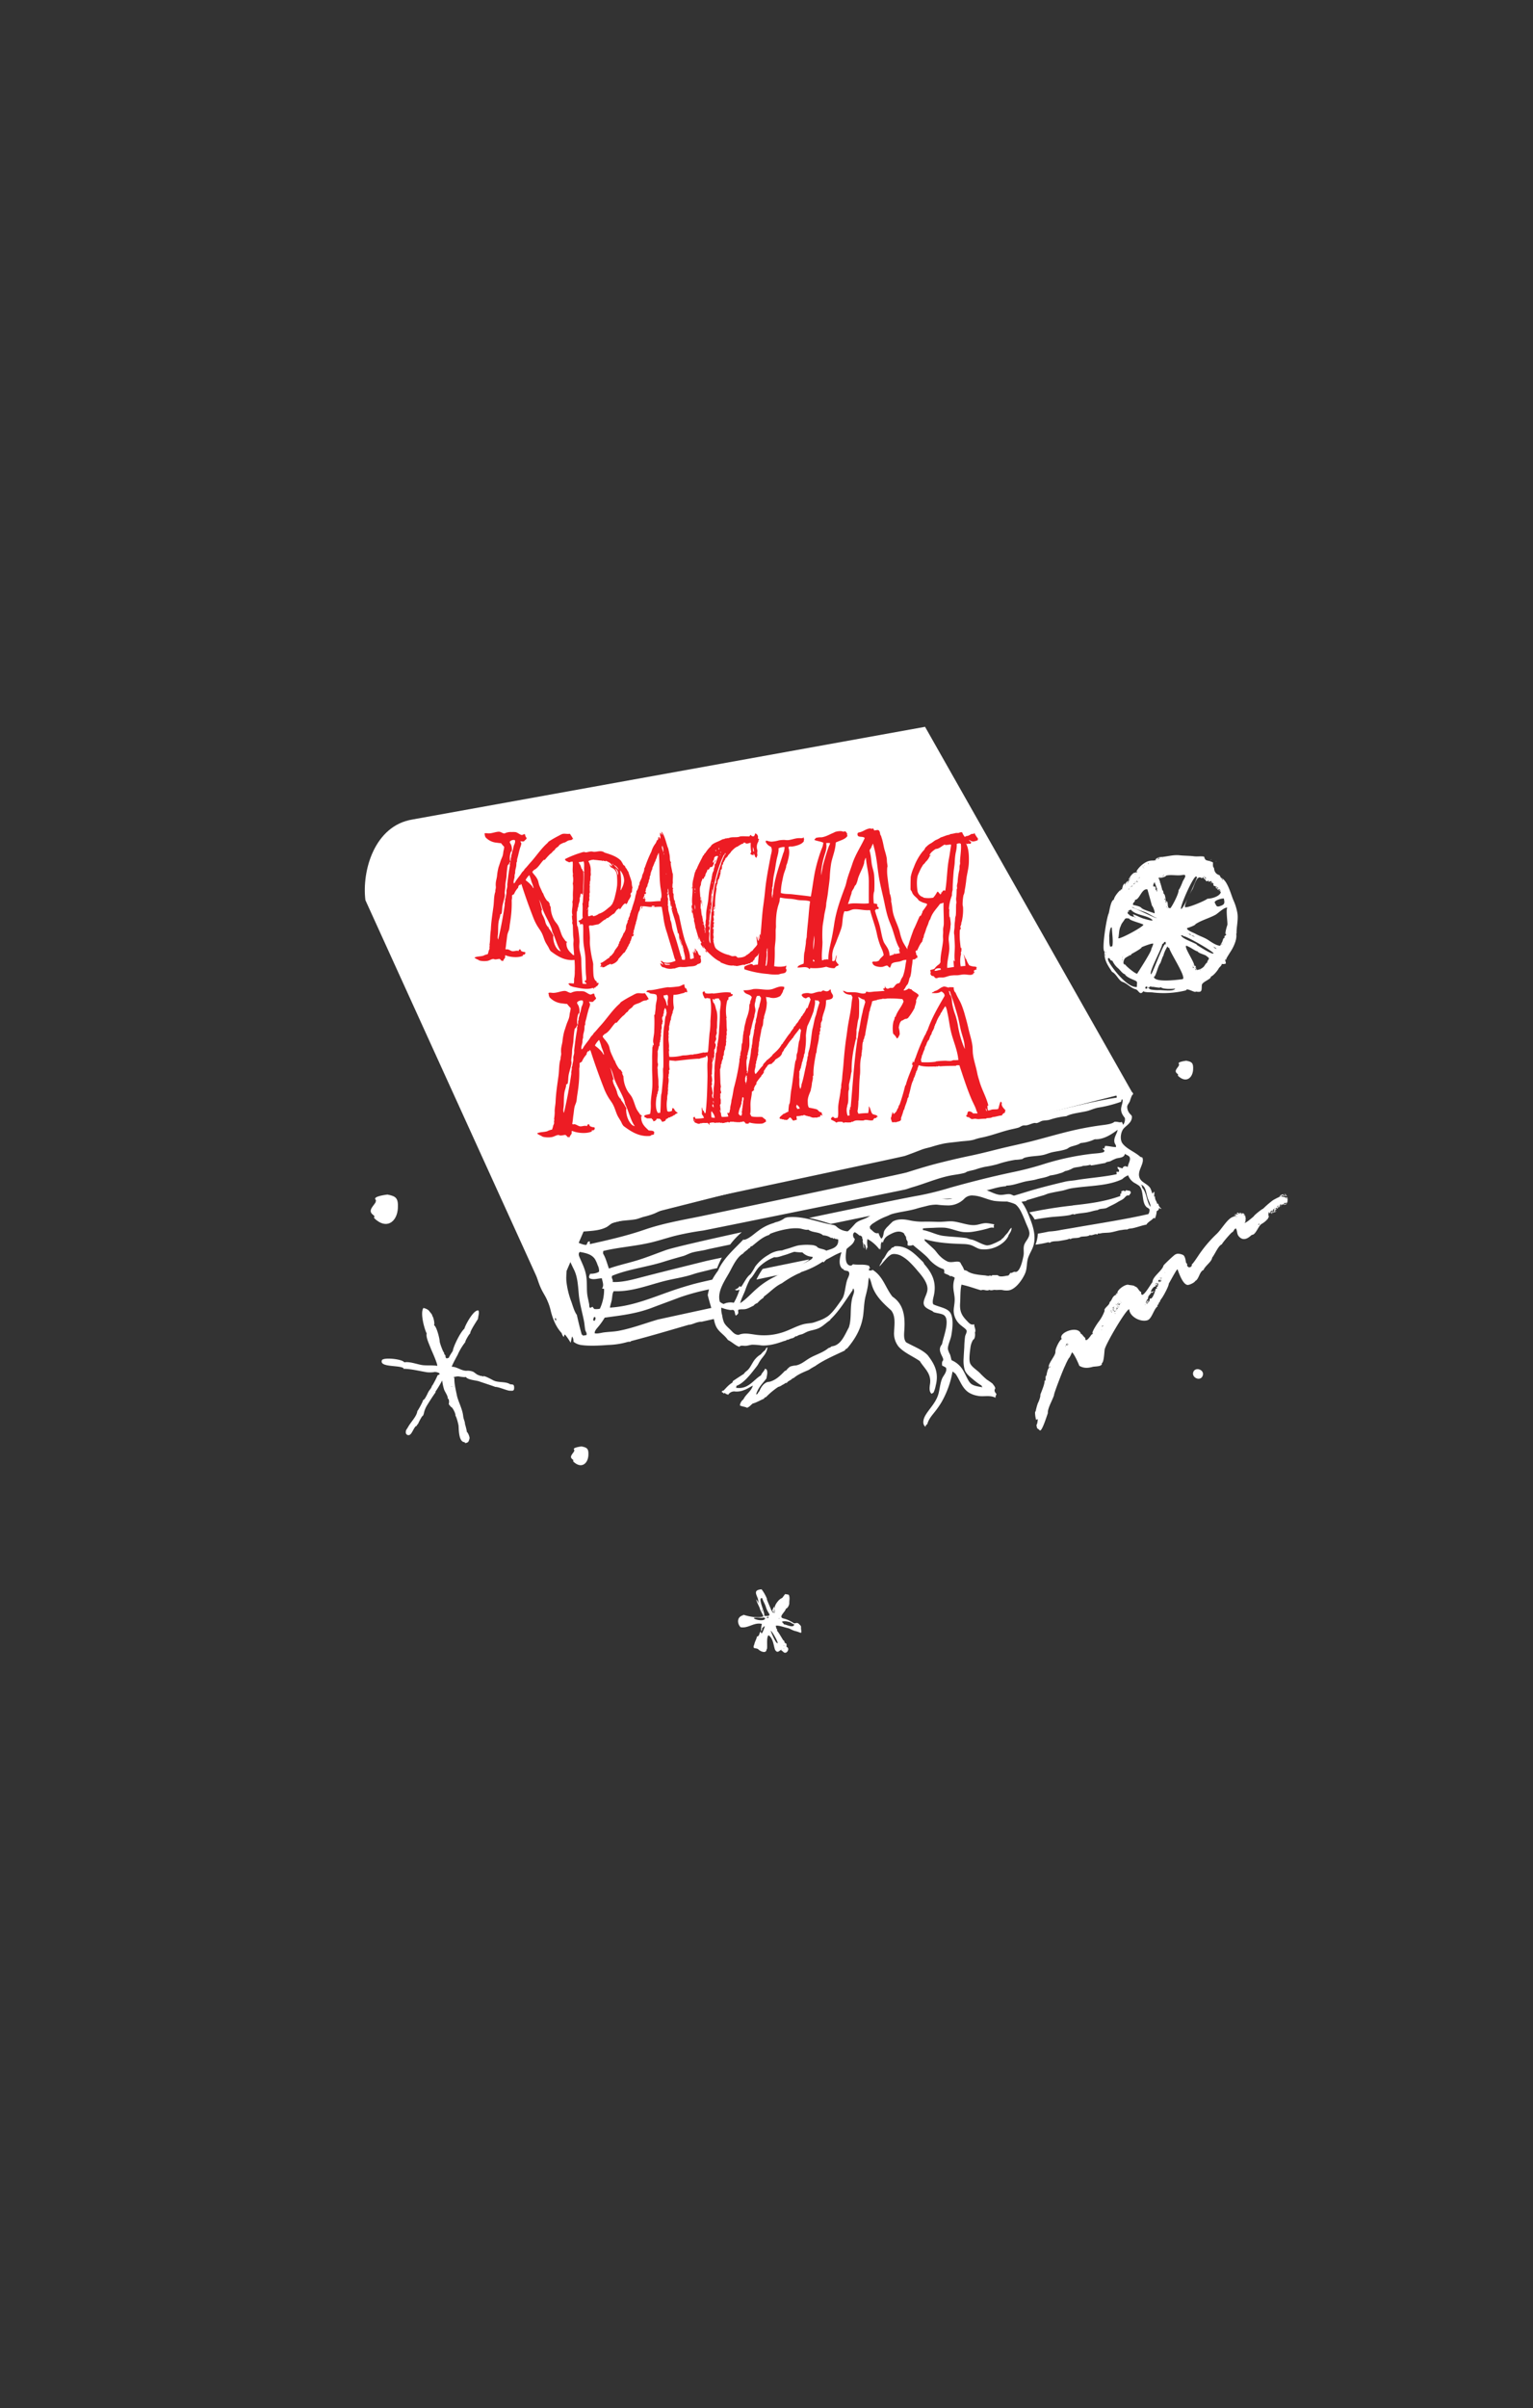 <?xml version="1.0" encoding="UTF-8"?> <svg xmlns="http://www.w3.org/2000/svg" id="Слой_1" data-name="Слой 1" viewBox="0 0 810.37 1272.09"><rect x="0" y="0" width="810.37" height="1272.09" fill="#333333" stroke="none"/><defs><style>.cls-1{fill:#fff;}.cls-2{fill:#ed1c24;}</style></defs><title>кк лого зима</title><path class="cls-1" d="M630.78,724.78c1.06-3.06,6.36-1.23,4.91,2.11-1.27,2.91-5.91.8-4.91-2.11"></path><path class="cls-1" d="M557.94,713.79c-.22-1.1,2.25-6.23,3.34-6.47-2.35-3.26,8.77-7.61,10.12-2.69.46-.35,1.62,1.93,2.28,2-.13,3.71,3.55-2,3.45-1.93L577,705a6.51,6.51,0,0,0,.82-.65c-.13-.17-.25-.16-.35,0-.22-1,2.32-4.9,3.29-6.18a20.75,20.75,0,0,0,3.26-6.09.21.21,0,0,1-.17.17c-.3-1.36,3-3,2.69-4.5.59,0,1.37-1.93,1.69-2.4.88-1.27,1.37-1.12,2.11-1.75a.32.32,0,0,0-.41,0c-.42-.59,1-.39.88-.35-1-1.35,4-5.22,5.85-4.56.52.18,3.16.25,3.16.81,1.85.35,2,2.5,3.39,2.93-.07,5.31,5.54-5,6-5.15,0-3,5.17-6,5.85-8.83-.16-.05,6.44-6.46,6.44-5.85.79-.79,3.88-.06,4.38.73.84,1.3.79,2.4,1.11,3.72,0,0,1,.91.47,1.11.51,2.23,3,1.06,2.51-.3.41.1,3.21-4.19,3.7-4.91a67.35,67.35,0,0,1,9.41-11.11c2.6-2.37,5.72-8.16,8.71-9.07.25-.13.93-.37,1.41-.58.26-.79-.47.4.29-.41-.17-.28-.69,0-.7.17a.21.21,0,0,0-.24-.17c.42-.95,2,.26,2.11-.94a.79.79,0,0,1-.94.18c.8-1.18,1,.11,1.58.11a.46.46,0,0,1-.17-.29.6.6,0,0,0,.76.06s-.8,0-.7-.35c.24.09,1.32.28,1.34.35-.36.13.22.35.29.35s-.42-.36.12-.12a.3.3,0,0,1-.23-.29c2.12-.1,2.1,5,1.22,4.86-.15,1.19,4.69-3.1,4.86-3.22,0-.48,4.46-4,4.91-4a48.94,48.94,0,0,1,5-4.34c.65-.53,4.38-2.29,4.43-2.44a1.33,1.33,0,0,0-1,.17,6.83,6.83,0,0,1,2.57-1.11.89.89,0,0,1-.76.35c5.06,1.86.54-.33,1.11-.41,0-.13.53.23.76.18,0,.16-.87.8-.94.82s.4.35.41.35c-.09.19-1-.8-1.81-.53a4.83,4.83,0,0,1-.17.76.34.34,0,0,1,.58,0c.49-.19-.85-.42.23-.47.13.3.07.32-.17.06-.13.36,1.42.62,1.76.49-.48.29.19.65.29.68l-.12-.64a4.1,4.1,0,0,0,.7.12,1,1,0,0,1-.53.76c.07.19.69-.5.71-.3-.34-.11.59,4.1-2.52,3.28,0,0,2.22-.32,2.11-1a2.51,2.51,0,0,1-1.47.17c-.2.5.16.8-1.11.7.17.89-.6,0-1,.06-.34.5,0,.68-.53.82a.56.56,0,0,1,.12.29c.89,0,.19-.64.82-.64,0,.84-.82.42-.88,1-.57-.19,0,.11-.7.11-.17-.48.18-.49.18-.93-.93,0-.21,1.28-.18,1.4a.27.27,0,0,0-.29.23c-.18,0-.2-.47-.53-.58-.19.19-.15.33.12.41a.87.87,0,0,0-.88.29.79.79,0,0,0,.94-.12c0,.41-1.23.81-1.23,1.47-.06,0,2.48-.61-.29.46,0-.91.53,0-.12-.17.06-.08.33-1.55.35-1.52a.69.69,0,0,0-.88.47.78.78,0,0,1,.53-.18,12.21,12.21,0,0,1-.94.88c.51.35,1.47,0,.7.93.18-.54-.11-.49-.46-.58,0,.28-.26.72-.24.93-.83-.37.16-1.4.12-1.75-.47.06-1.37.78-.7,1,0,.24-.6.4-.82.41a.46.46,0,0,0-.06-.58c-.49.39-.65,2.25.06,2.51-.51.25,0,0-.47,0,.43.93-2.52,3.21-3.5,3.7-1.76.86-3.12,5.84-5.21,5.84-.24-.16-3.42,4-6.44,1.28-1.82-1.63-1-2.84-2-4.67-1,.14-1.23,1.76-2,2-.47.1-5.35,5.74-5.44,6.38-1.92.65-3.78,5.47-5.14,7-.14,2.17-3.77,4.36-4.56,6.55-2.25.78-2.45,5.35-4.68,5.91,0-.19.18-.06.23-.18.35.54-2.84,2.26-4,2.17-2.88-.25-5.18-8.26-5.32-8.25-.29-.38-3.89,6.44-4.62,7.6.2,1.11-3.69,8.24-4.21,8.25.08.61-.47.38-.47,1.4-.24,0-.54.45-.82,1a.43.43,0,0,0,.24-.18c.11.63-1.47.86-.47,1.35-2.3,1.49-3.11,6.88-5.73,7.54-3.73,1-9.29-2.12-9.42-5.85-1.39-.52-12.55,18.46-13,21.29-.18,1.21-.39,7-1.52,7.14.59,2-3.8,1.65-4.9,2-2.36.65-4.76.82-7-.61-.42-1.31-2.94-6.73-3.86-7.07a18.49,18.49,0,0,1-1.4,2.86c-.32,0-2,3.54-2.15,4.05-.87,1.42-6.29,15.51-5.92,15.66-.89,2.85-3.5,7-3.28,9.6-.12,0-3.16,10.27-4.31,9s-1.38-.25-1.71-2.89c.43-.09.67-2.45.7-3a2.53,2.53,0,0,0-.7.29c-.24,1.14-1.2-4.78-.45-4.3a31.37,31.37,0,0,1,1.19-4.43c.31-.49,1.5-3.31,1.3-4.43.25-.85,2.71-6.43,2.17-7.49,1.16.57.07-2.57,1.05-2.57,0-.37.69-4,1.4-4.1-1.17-1.91,3.82-6.71,3.33-8.73m49-28.27s-.07.57,0,.57c-.68.06-.72,1.22-1.34,1.92.21.18,1-.84.76-1,.74.26-.23.24.64,0,.11,0-.75-.3-.41-.35a.53.53,0,0,0,.59.17c-.1.06-.12,0-.06-.17s-.11,1.7-.24,1.59c.16.14.8-1.23.59-1.47,0,.36.11.4.41.11-.35-.23,0-.83.11-1.17,1.23,1.18,3-4.63,2.93-4.79.17-.41.36-.46.58-.18.09-.57.33-.73-.11-.76,0-.5.87-.27.7-.82a6.42,6.42,0,0,0,.23-1.4.76.76,0,0,1-.41.18.25.25,0,0,0,.18-.18,1,1,0,0,0-.41.18c0,1.24.2.12.23.46a.84.84,0,0,0-.35.7.69.69,0,0,0-.76-.4c.09.25.36.53.35.64a.28.28,0,0,0-.35.17c-.55-.41-2.37,1.73-2.34,2.81.62-.28,1.07,0,1.58-.41a.27.27,0,0,0,.23.29c-1.42,0-.6,1.27-1.69.24.13.86-1.43,1.52-1.64,2.92,1,0-.08,0,0,.14m69.24-52.84c-.05-.15-.24-.18-.41-.23C675.81,632.66,676,632.68,676.21,632.68Zm-2.34,5.21c-.27-.12.12,1.18,0,0M671,639.7c0,.19-.5,0-.47.06s.94-.06.47-.06m1.52.94c-.8-.09.52.73,0,0m-16.2.47c-.65-.13,0,.74,0,0m1.05.17c0,.26.49.11,0,0m.35.35c-.49,0,0,.4.12.65.34-.42,0-.09-.12-.65m-5.32.47c0,.63.27.34,0,0m.88.35c-.25-.07-.17.44,0,.47Zm.82,0c-.55,0,0,.47,0,0m-1.76.29c-.26-.07,0,.68,0,0m17.2,1.41c0-.44-.48.09,0,0m-11.06.17c-.66,0,0,.52,0,0m7.31,2.23c-.47-.21-.63,0-.46.58a1.25,1.25,0,0,0,.46-.58m-2,.35c-.57.21,0,0,0,0m.46,2.22c-.21-.06-.08.23-.11.35C664.26,649.53,664.13,649.24,664.16,649.12Zm-1.81,1.11c.18,1,0,0,0,0m.7.18c.1.31-.24.18-.17.46C663.12,650.91,663.23,650.43,663.05,650.41Zm-1.11.76c-.45,0-.2.33,0,0m-2.34,2.63c.07.39.16.65,0,0m-44,18.36c0,.24.72.24,0,0m-2.22,2.69q-.36-.06-.3.3Q613.4,675.21,613.34,674.85Zm.52,0c-.48,0-.16.2-.17.41.19.26.25.13.17-.41m-.29.59c-.52-.1,0,.9,0,0m-.47.47c-.28-.06-.82.43-.93.53-.28.25.32.49.41.75.29-.13.31-.27,0-.41q.33,0,.06.06a.47.47,0,0,1,.59.12q-.28-.08-.18.18a.17.17,0,0,1,.18.05c.21-.35.42-.7.64-1.05-.27-.15-.4,0-.41.35-.43-.06-.57-.26-.41-.58m-1.23,1.17c-.37,0,0,.63,0,0m1,.41c-.11,0,0-.27-.24-.18C612.56,677.49,612.8,677.64,612.87,677.49Zm-1.46.47c-.19-.43-.58-.21-.59.29a1.81,1.81,0,0,0,.59-.29m-.47.4c-.44,0-.41,1.44,0,0m1.52.36s-.57,0,0,0m-20.71,8.42c0,.24.58.21,0,0m15.27.29c-.37-.25-.5-.19-.41.18,0,0,.44.25.41-.18m-.76.06c0,.27-.63,1.19.06,1.23.11-.52.23-.25.23-.65-.6-.36.47,1.08-.29-.58m-13.57.47c0-.3-.79,0,0,0m-1.58.29c0-.74-.48.12,0,0m-1.7.53c.09,0,.49-.55,0,0m17.55-.06c-.19-.32-.23,0,0,0m-14.91-.18c-.29,0-1.18.45-.53.94,0-.2.58-.7.53-.94m-.94.06c-1-.26-.1,1.36,0,0m-1.17.23c-.4,0,.22.65.23.65-.07-.22-.15-.43-.23-.65m15.27.47c.18.09.18-.38,0-.29Zm-13.51.59c-.57,0-.48.27-.65,1,.38-.18,0-1,.65-1m-.88-.06c-.08-.6-.64,1.16,0,0m-1.87.29c-.69,0,.1.44,0,0m1.22.29c-.68.21,0,.21,0,0m-1.52.06c-.18,0-.58.35-.58.47s1.08.31,1,.12c-.51-.13-.5,0-.47-.59m1.93.12c-.28.21-.28.45,0,.7a.47.47,0,0,0-.7.35c.16,0,1-.36.88-.12a4,4,0,0,0-.18-.93m-2.63.7c0,.75-.23-.23,0,0m.7.29c-.43-.29-.38.21-.46.41.18,0,.54-.1.46-.41m.3.59c-.34-.2-.86.11-.36.58-.36.12.31-.73.36-.58m-1.41.41c-.17-.91-.79.23,0,0m2.63-.24c1.17,0-.22-.08-.11-.06.2.55.09.17.11.06m-.58-.06c-.44,0-.51.31-.47.77a1,1,0,0,0,.47-.77m-1.87.94c0-.66-.75.27,0,0m2.16.18c-.26,0,0,0,0,0m-.29.29h-.23C589.32,694.05,589.78,694.05,589.59,693.69Zm-.41.82c-.49-.54,0,0,0,0m-6,5.73c-.2-.06-.82.11-.71.47a.92.92,0,0,0,.71-.47m-.76,2.1c-.39,0,0,.51,0,0m-18.08,7.32a.91.91,0,0,0-.88,1,4.6,4.6,0,0,0,.59-.35c-.4-.56.06-.16.29-.64m.24.52c.16-.85-.38.11-.41.18.56.43,0-.15.41-.18m-.47.24c0,.65.5.27,0,0m-.88.82c.2.1.25-.21.12-.24S563.14,711.05,563.21,711.24Zm-8.13,10.52c-.11,0-.55.35-.47.53.2,0,.71-.19.47-.53m-2,5.91c.27.09.2-.3,0-.23Z"></path><path class="cls-1" d="M627.21,560.32c2.92.56,3.67,1.22,3.49,4.64-.23,4.2-3.35,7-7.19,4-2-1.53.21-.75-1.24-1.87-2-1.51.47-3.08,1-4.47-.39-.06.26-.24,0-.51-1.42-1.25,3.82-1.82,4-1.83"></path><path class="cls-1" d="M204.85,631c4.57.87,5.74,1.91,5.46,7.25-.36,6.57-5.23,11-11.23,6.32-3.1-2.39.33-1.18-1.94-2.92-3.09-2.37.73-4.81,1.59-7-.61-.09.4-.38-.07-.8-2.23-1.94,6-2.84,6.19-2.86"></path><path class="cls-1" d="M307.54,764.07c2.92.56,3.67,1.23,3.49,4.64-.23,4.21-3.35,7-7.19,4-2-1.53.21-.76-1.24-1.87-2-1.52.47-3.08,1-4.48-.39,0,.26-.24-.05-.5-1.42-1.25,3.82-1.82,4-1.84"></path><path class="cls-1" d="M648.26,506.66c.56.19-.61.27-.7.24a9.44,9.44,0,0,1,.46,2c-.28.35-1.92.48-2.1.17-.15,1.15-1.35,1.77-1.72,2.52-.53,1.06-2.85,3.92-4.13,4.27.32,1.36-4.64,2.72-4.76,4.51-.2,2.92.31,4-3.2,3.38-.08,1-5.09-2.27-5.08-.64a48.44,48.44,0,0,1-17.78,1.11c-.93-.13-4.11.07-4.86-.64-1.8,2.61-2.52-.61-4-1-2.7-.69-4.62-3.17-7-3.91-2-.65-3.35-4.35-5.53-5.29-2.21-3.4-4.43-6.36-3.92-10.76-1.81-.14.95-17.79,2.14-20.13.3-.6,1-6.89,2.71-7.25.26-2,3.51-5.43,4-5.49.72.43.21-1.15.41-1.06-.23.17-.14.24.29.24-.31-.58.58-2.34,1.29-2.34,0,.31-.64.57.11.58a2.21,2.21,0,0,1,1.7-1.87c.35.06.39-.77.41-.94a.79.79,0,0,1-.47.41c.39-1.33,2.86-4.62,3.86-3.68-.18,0,.44-1,.39-.94a13.5,13.5,0,0,1,4.79-4.63c2.75-1.48,3.85-.62,5.59-1.22a.57.57,0,0,0-.53-.23c.71-.43,1.27-1.29,2.34-1.11-.16.09-.16.21,0,.35.33-.86-.25.05-.18-.58,3.71,0,6.93-1.36,10.82-.94,2.48.27,5.13.21,7.51.52,1.92.25,3.48-.16,5.36.18.46,1.05.35,1.72,1.75,2.06.18,0,2.74.67,3,1.1,0,0-.26,2.45.41,2.63.11,0,.28,1.6.23,1a3.58,3.58,0,0,0,2.81,3c0,.23.84,1.33.59,1.34,3.5,1,5.4,8.77,6.69,11.79a27.9,27.9,0,0,1,2.16,7c.55,3.56-.64,7.71-.43,11-.36-.25.25-.39-.24-.41.6,2.78-1,6.34-2.22,8.49-.42.76-3.33,5.14-3,5.14m-52.64-.87Zm13-4.5s1.12-2.3,1-2.82c-.85-.25-5.8,1.71-6.14,1.93.47.4-4.87,3.34-5.73,3.75.24-.13.37-.07.41.17a16.09,16.09,0,0,0-3.37,1.81c-1,1.15-1.36,3.64.09,3.34-.25.35,5,4.85,6.26,4.91,0-.06,8.27-12.72,7.44-13.09m0,0,5.88-31c.54-.08.63,1.69.66,1.82,1.12.18,1.17,4.74,1.17,4.74.67-.11.73,1.35.12-.87,1.71.19,0,4,2.34,3.74,1.18-1.43,4.71-8.22,4.27-9.59.46,0,2-3.82,2.16-4.33.52-1.3,3-4.19-.17-3.57-2.85.52-5.89-.39-8.72.35.36.18-.81.86-1.4.7a.62.62,0,0,0,.41.18c-.4-.06-2.53.62-2.4.06a3,3,0,0,0,.93-.24c-.53-.1-1.92.57-1.11,1a61.63,61.63,0,0,1,1.74,6m0,0h0Zm-1.8-17.07c-.46.14-.36-.2-.11.18,0,0-.55-.18-.53-.18s.37.53.24.47c.45.05.59-.1.4-.47m1.17-.06-2.1.88c.09,0,.13-.43-.06-.35S611.63,454.1,611.82,454Zm1-.35c-.39,0,0,.5,0,0m-3.1.82c0,.55-.34-.23,0,0m28.84.47c-.12,0-.41-.1-.35.11C638.32,455,638.6,455.17,638.55,455Zm-29.77.29c-.75.05,0,.23,0,0m32.11.47a.12.12,0,1,0,0,.23Zm-35.15,1.17c0,.06-.4-.26,0,0m-.53.06c-.6-.22,0,1,0,0m-2.05,1.11c-.42,0-.21.44,0,0m.7.23c0,.81-.05,0,0,0m-1.63.06c0,.31.45,0,0,0m-.41.18c0,.31.66.21,0,0m.58.46c-.47,0,0,.32,0,0m.46.24c-.63.14-.34.35,0,0M601,460.34c-.47,0-.51.16-.12.58.31-.23.34-.43.12-.58m-.7,1.17c-.23,0-.41,0-.35.29C600.05,461.69,600.23,461.65,600.3,461.51Zm15.15,1.05c-.1-.59-1.13.27-1.06.18a1.78,1.78,0,0,1,1.06-.18m-.82.24c0,.26-.41.08-.41.4.08,0,.72-.16.41-.4m17.66.17c-1.55-.17-8.82,16.34-7.95,17.2,1.47-.2,8-15.31,8.42-16.73,0,0-.44-.56-.47-.47m4.5.23a.59.59,0,0,0-.93.18c.54-.36.65,0,.93-.18m-39.18.18c-.53-.06,0,.77,0,0m5,0c-.09,0-.6.25-.59.47.29,0,.56-.48.59-.47m34.8.06c-.56-.12-.69.06-.41.53.54,0,.41-.34.41-.53m-4.51.47c0-.59-.38-.06,0,0m2.34,0c-2.6-2.27-4,4.35-4.91,5.85-.75,1.18-4.31,7.9-3.92,9.35.81.89,11.19-3.54,11.82-4.38,3-.09,6.73-1.51,7.13-3.51a.24.24,0,0,0-.41-.06c0,.12.37-1.54-.23-1.05.13.12.18.38-.06.46-1-.4.89-.6-.23-.93,0,0-.86.68-.41.64.06-.45-.46-.53-.59-.52s.47-1,.59-.88c-.82-.29-.6.45-.76.52-.67-.43-.76-.76-.3-1-.54-.41-2.17-.37-1.34-1.58.06.46-1.15-1.05-1.11-1.05s.11.9-.35.93a4.39,4.39,0,0,0,.23-1.34c-.33,0-1.49.61-1.64.35a.43.43,0,0,0,.24-.47c-.48-.19-.2.57-.24-.12a1.8,1.8,0,0,1-.87.41c-.31,0-1.13-1.46-1.35-1.46-.16.31-.37-.07-.12-.41a1.19,1.19,0,0,0-1.17.24m-37.9.06c-.85,0,.16.75,0,0m48.49.17c-.92,0,0,.21,0,0m.58.35c-.4-.32-.55-.28-.46.12,0,0,.56.31.46-.12m-44.68.12c-.18-.48-.29,0,0,0m35.62-.41c-.15,1,.46.1,0,0m-40.24.82c.13-.09.44-.3.35-.41C597.39,464.77,597.21,464.83,597.14,465Zm42.64.17s.77.06,0,0m-42.88.41c1-.4-1.48.38,0,0m3.86-.23c0,.56-.78,0,.47.41.14-.6-.36-.26-.47-.41m.71.35c-.59-.14,0,.7,0,0m-4.92.06c-.83-.13-.3,1,0,0m3.75.06c-.24,0-.24.23-.35.35C600.19,466.2,600.19,466,600.3,465.84Zm-4.86.11c-.12.52.43.29,0,0m17.55.53c.18.09.18-.38,0-.29Zm-2.52.06c.49-1.8-1.83,1.74-.29,1.93-.11-1.28,1.07,1,.94.93a.4.4,0,0,0-.35,0c.09.66.38.9.87.7a2.32,2.32,0,0,0-.29-1.41c-.08.05-.08.11,0,.18s-.62-2.22-.89-2.28m-14.5-.18c-.41,0-.37.75,0,0m3.92.12a.84.84,0,0,0-.65.53c.26,0,.69-.15.65-.53m13.39.59c.15.62.22.27,0,0m-13.63.46c0,.35-.29-.14,0,0m-.7,0c-.67,0,.09.3,0,0m-4,.12c0-.13-.5-.24-.41.06C594.74,467.65,594.92,467.69,595,467.65Zm-.52.12c-.17-.59.08.52,0,0m4-.06c0,.19-.44.35-.4.64.41-.06.55-.27.4-.64m45,.76c-.32-.23-.44-.18-.36.17s.44,0,.36-.17m-45.68,0c-.39,0,0,.5,0,0m12.52.7c.21.13.26-.3.06-.23S610.3,469.08,610.3,469.17Zm34,0c-.66,0,0,.4,0,0m-47.26.23a.48.48,0,0,0-.47.47c.26-.26.47-.13.47-.47m9.59.36c-3.11-.69-4.19,5.66-6.61,5.49.24,1.31-1.29,1.3-1,2.69,1,.28,3.68.7,4.35,1.54.8,1,5.52,2.34,7,2.91.34-.69-.74-3.51-1.34-4,0,0-2.19-7.92-2.4-8.59m-14.33.29c0,.15-.18.13-.17.29A.17.17,0,0,0,592.34,470.05Zm19.48.23c-.8-.09-.48.47,0,.44-.11,0,.1-.27,0-.44m4,3.45c-.8.12,0,.08,0,0m31.23.82c-1-.17-5.6,1-4.7,2.4.73,1.16.71,2.23,2.51,1.65,2.6-.84,2.76-1.46,2.19-4.05m-31,.59a.77.77,0,0,0-.41-.59c0,.58.14.77.41.59m.12.46c.28,0,.06-.64-.06-.4C616.22,475.22,616.11,475.48,616.15,475.6Zm.64,3.16c0,1,.43,0,0,0m-17.72.47s-.61-.22-.59.12c.95-.19,13,6.08,13.1,5.5-1.15-.34-3.72-2-5.28-2.73-2.47-1.11-4.94-1.55-7.23-2.89m49.83.24c-1.35-.73-5,3-6.35,3.7-3.39,1.82-7.59,2.91-10.55,4.95,0,.6-3.76,1.87-4.39,2.05-.52,1.07,3.73,2.57,4.44,3,2.06,1.17,4.57,1.88,6.67,3.26,1.7,1.12,4.62,3.18,6.44,3,0-.27,1.14-2.15,1.05-2.16a.86.86,0,0,1,.06.23c-.16-.07.69-2.78,1.05-2.05.17-.49,0-.69,0-.7,0-.45.09-.47.29-.06a.48.48,0,0,1,.12-.64.46.46,0,0,1-.41.17c.43,0,.62-.26.76-.23a1,1,0,0,0,.12-.76l-.23.12c-.38-.72.67-4.15.93-4.86s-.9-8.5,0-9m-31.64.17c.19,0,.41.12.41-.17C617.63,479.58,617.15,479.57,617.26,479.64Zm-19.36.76s-2.26.66-.88,1.17a.87.87,0,0,1-.88-.06c.16,1.22,0,1.08.76,1.35,0,.65,1.92,1.21,2.46,1.34l-.18-.23c.16,0,.22.23.41.17.08-.33-.58-.92-.64-1.28,1.8.52,3.47,1.53,5.31,2.15.3.1,6.38,2,4.81.64-2.73-2.37-8.86-2.26-11.17-5.25m-1.46,1.11c0-.89-.36-.3,0,0m3.62,2.63c-.88.14,0,.5,0,0m.47.47c0-.39-.74,0,0,0m-3.51.47c-2.59-.3-1.83-.12-3.46,2a7,7,0,0,0-1.08,2.07c-1,2-.73,4.15-1.25,6.39,1.39.33,13.15-6.06,13.28-7.19-.85-.74-7.53-2.23-7.49-3.28m52.41,1.46c.24.1.31-.26.17-.35C649.57,486.34,649.45,486.39,649.43,486.54Zm-61.59,3.39c-1-1-1.41,4.34-1.41,4.39.15,1.48-.16,4.34.59,5.67.35-.09.7-.16,1.05-.23.59-2.7-.15-6.94-.23-9.83m14.56,2.75c0-.09-.43-.12-.35.06C602.23,492.66,602.41,493,602.4,492.68Zm25.5.12c-.45.24,0,.28,0,0m1.29.53c-.27-.09-.54-.17-.82-.24,0,.16.88.59,1,.65.47,0,.41-.16-.17-.41m-3.45,1.11a1.83,1.83,0,0,0-1.29-.53c.08,2,8.72,4.34,8.48,5.32.05-.18,7.43,4.95,8.66,4.33.34-.83-14.51-9.34-15.85-9.12m5.91.41a2.47,2.47,0,0,0-1.76-.88c.6.38,1.16.55,1.76.88m16.14.29c-.5,0-.64.25,0,0m-31.53,2.34c-1-.3-1,1.1-1.75,1-.35,2.77-7.1,14.56-6,16.06.46.65,6.25-15.54,7.47-15.94l.35.24c.08-.2-.14-.95-.06-1.35m30.36.53c.08-.34-.29-.26,0,0m-.88.93c1.33-1.19-.55,0,0,0m-18.6.47c-1.29.87,4.53,8.9,4.27,10.76a.32.32,0,0,1,.18.24c-.05-.33,0-.47.29-.41a2.75,2.75,0,0,1,.47,1.11c-.29,0-.38-.15-.29-.41a1,1,0,0,1-.24.29s.76.69.71.41c0,.19-.65.43-.65.59.45,1.13.45-1.4.82.23-.14-.07-.24-.05-.29.06a6,6,0,0,0,4-1.78c.35-.31,1.23-2.1,1.71-2,.61-2.59,2.15-1.78-.47-3.75-.82-.62-4.26-1.42-4.44-2.28-1.75-.4-3.69-2.22-6-3m14.22.41c-.5.17,0,.2,0,0m-23.22.7c-1.39.14-.45-2-1.71.52a15.22,15.22,0,0,0-1.51,3.81c-.34,0-1.3,3.53-1.65,3.91-1.11,1.2-2.25,6.77-3.21,7.09a.46.46,0,0,0-.11-.3c-.37,3.85,15,1.51,15,1.52,3-.08-6.94-14.73-6.84-16.55m23.27-.47c.16,0,1.2,1,1.64,1.06a2,2,0,0,0-1.64-1.06m-56.79,2.58c0,.21-.07.58.06.7C584.64,503.11,584.76,502.75,584.62,502.63Zm-.29,1.4c0,.22-.08.58.06.7C584.38,504.56,584.59,504.08,584.33,504Zm12.46.23c0,.55.47.1,0,0m-2.69.36a1.07,1.07,0,0,0-.35.23C594,504.87,594.09,504.8,594.1,504.62Zm-.7.81c0,.25-.12.28-.12.47C593.39,505.86,593.66,505.48,593.4,505.43Zm-6.5,1.17a1.33,1.33,0,0,0-.82-.7c-2,.3,4.35,8,4.93,8.62,2,2.24,6.54,7.06,10,6.65-.06-2.84.8-2.66-1.9-3.8-.89-.37-4.05-1.71-4.42-2.93-1.18-.17-2.54-2.17-3.45-3a11.34,11.34,0,0,1-3.16-4.07c-.35-.11-1.31-.28-1.17-.82m6.61-.23c-.44,0-.2.93-.17,1.17C593.37,507.12,593.23,506.53,593.51,506.37Zm37.67,2.92c-.23,0-.21.64,0,0m-.76.88c0,.61.61,0,0,0m.76.7c-.35-.79.15.08-.7,0-.14.62.85,0,.7,0m.35.76c0-.12-.37-.39-.41-.11C631.33,511.48,631.35,511.64,631.53,511.63Zm3.16.65c0-.55-.59.1,0,0m-28.25,8.77c-.77-.17-1,.19-1,.94.86.4,1.19.09,1-.94m2.34.12c-.8-.69-1.51.6-1.64.58a1.42,1.42,0,0,1,.06-.46s-.53.18-.53.17c.24,0,1.11,1.06,1.78,1.12a21.57,21.57,0,0,0,3.82.32c2.09-.18,7.9,1,9-.8-1.44.17-6.64.46-7.67-.81-.3.8-3.4-.26-4.79-.12M632.47,523c0,.35-.4-.06,0,0"></path><path class="cls-1" d="M242.17,715.19s-3.44,6.24-3.35,6.77c2.77-.07,5.19,2.29,8,2.1a7.63,7.63,0,0,1,3.36.55c.84.46,2.31,2,3.39,1.83a.76.76,0,0,0-.2.2c.36.09,1.95.2,2.14.61.06-.1,0-.17-.11-.2.22-.76,4.58,1.68,5.22,2,2.56,1.45,6.58.55,8.93,2.08,1.09.37,2.17-.3,2.24,1.69.08,2.23-.91,1.77-2.65,1.77-2.27-.47-5.53-2-7.38-2,0-.1-7.57-2.58-8.53-2.93-1.63-.57-6-.73-7-2.36-.26.37-3.35-.18-3.87-.26-.7-.1-3.72.47-2.14.76-.21,2.77.78,6.67,1.32,9.37.63,3,2.89,7.08,3.28,10.65.23,2.12.91,2.67,1,4.46a30,30,0,0,1,1,4.17c.46.07,1.52,2.53,1.39,3.32a7.24,7.24,0,0,1-.62,1.77c-.24.39-2,1.22-1.94.25-3.29,0-3.07-6.88-3.26-8.79-.05-.54-1.17-5.06-1.67-5.15.34-.91-1.29-4-2-4.53-.05.33-1.61-1.71-1.52-1.68.23-.48.4-2.67-.51-2.9.15-1.5-1.69-3.72-2-5a24.48,24.48,0,0,1-.94-4.56,65.05,65.05,0,0,1-3.67,6.1s.46.39.36.05c-.2-.11-3.89,5.65-4.48,6.66a13.66,13.66,0,0,0-1.78,4c-.27,1.51-.74,2.16-1,2.06a32.06,32.06,0,0,0-2.24,4.18c-.44.09-.68,1.18-.92,1.22a1.77,1.77,0,0,1,.15-.31c-1.15.43-2.11,3.5-3.2,4.47a1.41,1.41,0,0,1-2.46-1c0-1.47.46-1.46,1.11-2.67,1.5-2.79,4.74-5.83,5-8.62.28-.09,3.06-5.12,3.05-5.85,1,.15,2.81-4.66,3.11-4.74-.08-.11,1.93-2.25,1.42-2.85a.21.21,0,0,1,.21.21,48.16,48.16,0,0,0,2.95-5.7c3.12-1-1.83-2-1.78-1.63a15.12,15.12,0,0,1-3.82.1c-4-.63-8.53-1.83-12.52-1.83a.21.21,0,0,1,.16-.26c-2.07-1.81-13-.37-11.52-4.25.64-1.67,10.85-.7,11.82,1.1,2.93-.59,7.15,1.21,9.95,1.5,2.24.23,4.42-.06,7.5.33.2-1.14-3.37-8.95-3.35-8.95-.68-2-2.82-6.12-2.24-8.14-1.06-1.84-3.69-11-1.68-13.49,0,.07,2.31.48,3.14,1.82.35.57,1.56,1.62,1.49,2.4.6.46,1.45,4.26.91,4.89,1.44.72,3,7.27,3,8.53,0,.8,1.86,6,2.44,6.12-.39.21.38,1.2.61,1.28,0,2.22,1,1.59,1.88,1.22-.22-.22,2-3.51,2-3.51.25-2.18,3.76-9.64,6.15-11.81.28-1.53,4.9-10.3,7.43-9.57.55,1.31-.25,3.38-.25,4.38-.18.42-4.54,6.81-4.07,7.74-.26-.29-2.82,4-2.65,4.57a32.39,32.39,0,0,0-3.87,6.31m-3.35,17c-.55,0,.77.72,0,0"></path><path class="cls-1" d="M406.2,854.45c.42-.47-1-.79-.51.25a.49.49,0,0,0,.51-.25m-5.44-7.85c.86-2.94-4.25-6.7,2-7.11a.19.19,0,0,1-.15.15c.83.66,3.24,5.21,2.75,5.14.11.47,2.7,6.45,2.64,6.46s.17-.65.31-.1c-.4-.12.9-2.81,1.32-2.65-.46.78-.14.74.1,1-.42-1.16.63-2.61,1.38-3.53a6.05,6.05,0,0,1,2.39-1.91s1.58-2.07,1.47-2a9.55,9.55,0,0,1,2,.36c.71,1.79.21,2.61.26,4.47,0,.7-.65,2.55-1.79,2.86-.37,1.91-4.55,4.55-.95,5.26a12.77,12.77,0,0,1,2.93,1.14,16,16,0,0,1,2.3,1.33c1.29,0,1.58-.62,2.65.38,1.54,1.43.9,1.17,1.11,2.77.39,2.92-.05,1.67-2.85,1-2.14-.5-2.66-1.33-4.58-1.73-1.25-.26-4.75-1.51-5.95-1.12.05.26.42,2.44.56,1.43a4.09,4.09,0,0,1,.15,1.32c.44.08,3.21,5,3.21,4.84,0,.08.33.3.51.35a8.44,8.44,0,0,1,.25,1c1.28.85.93.13,1,2.24,1.38.42,1,2.12,0,2.82-1.33.9-1.89-.78-3-1.09,0,0,.71-.21.35-.26-1.06.21-2.11,2.33-3.46-.05-.82-2.44-1-6.09-3.41-7.58-1.42,1.16-.23,7.56-1.06,7.43,0,2.26-2.93,1.35-4.23.09s-3.54.29-2.19-2.84c.06-.91,1.24-2.88,1.33-4,1.67-.24,1-2.09,2.13-2.7a.88.88,0,0,0,.31,1c.56,0,1.56-3.18,1.73-3.66-.3-.34-1.31,1-1.53,1.07.31.32-.11,1.35-.4,1.37a11.53,11.53,0,0,1,.4-3.76c-4.26-1-7.17,2.5-11.29,1.73-2.05-2.25-1.82-5.69,1.62-6.36l-.4-.31c2.93,1,7.92,2,10.84,1-.48-1.72-1.4-2.51-1.87-4.25-.28-1-2.07-4.1-1.8-4.76,0,.09.9,1.31.82,1.72m.15-2.38c.11-.06,0-.39-.1-.36C400.84,844,400.72,844.26,400.91,844.22Zm2.09,0c-2.79-.61,1.84,8.16,1.06,9.41,1.09-.12,3.77.47,2.4-1.56a11.75,11.75,0,0,1-1.52-3.24c-.56-1.75-1.56-3.2-1.94-4.61m-1.79,2.24c0,.91.39.06,0,0m.56,1c-.58,0,.08.26,0,0m7.89,2.44c-.38,0,0,.5,0,0m-.41.15c-.33,0,0,.72,0,0m-.5.26c0,.09.3,0,0,0m.91,0c-.64,0,0,.73.15,1,.34-.06-.55-.75-.15-1m-6.77,0c-.16.27.06.85.11.91C402.93,851,403.12,850.49,402.89,850.38Zm6.16.3c-.48-.11.35.94,0,0m-.36.87a.38.38,0,0,0-.2-.56c.09.37-.05.52-.41.46.22.29,1.48,1.14,1.63.15a.18.18,0,0,1-.2-.15c-.25,1-1.1,0-.82.1m-5.44-.15c-.34,0,0,.66,0,0m6,0c-.14,0-.43-.1-.35.15A.31.31,0,0,0,409.25,851.4Zm-5.19,1.83c-.13-.35-.26-.24,0,0m.11,1.22c-1.75.51-3.8-.11-5.6.25-.21.92,6.16,2.32,6.05-.05-.23.54-.38.47-.45-.2m1.27.2c-.17,0-.22.09-.41.05C405.08,855,405.37,854.7,405.44,854.65Zm6.51.56c0-.13.1-.44-.1-.41S411.8,855.22,412,855.21Zm5.6,1.73c-1.25-.31-2.82-.74-4.12-.2a5.32,5.32,0,0,0,.56.71c0-.34.46.71.45.66,1.36.07,5.19,2.3,5.5,0-.61,0-1.8-1-2.39-1.17m-10,4.63c-.14,0,2.6,6.85,3.62,6.51.29-.61-2.9-6.35-3.62-6.51m6.87,7.53c-.18-.05-.07.2-.1.31C414.47,869.46,414.36,869.21,414.39,869.1Zm.1,1.83c.05-.2-.3-.2-.25,0Zm-.81.21c.17,0,0,.29,0,0"></path><path class="cls-1" d="M517,737.35c3.12.55,6.43-.58,9.27,1-.2-.83.3-1.14.46-2.06-.66-.62-1.46-1.79-.62-2.82-.08-1.1-.88-1.75-1.39-2.58a33.91,33.91,0,0,0-3-2.1,41.94,41.94,0,0,1-3.84-3.63c-1.65-1.59-4.2-3.14-5-4.93s-.25-5.62.13-8.53a10.27,10.27,0,0,1,1.4-4,2.18,2.18,0,0,0,.67-.68,6,6,0,0,0,.28-3.14c.73-1.47-.43-2.84-.37-4.41-1.76.79-3-.88-4-1.92-2.49-2.58-3.75-4.77-3.46-9.13.23-3.53,0-6.72.73-9.85,4,.85,6.79,2,10.38,3,1.43-.74,2.86.64,4.4-.26.63.49,1.85.13,2.59,0,1.61.27,2.76-.16,4.3.13a9.69,9.69,0,0,0,3.16.18c3.89-.48,7.58-6,8.88-9.18,1.09-2.68.61-5.66,1.64-8.37.85-2.27,2.28-4.34,2.85-6.72,1.29-5.39-.79-10.82-2.78-15.72-1.62-4-3.54-7.56-6.92-9.79-1-.15-2.11-1-3-1.07-1.54-.18-3.54.59-5.44.35-2.49-.32-5.12-1.91-7.66-2.72-3.76-1.21-9.69-1-13.07,1.28-2.08,1.37-2.64,3.36-5.46,3.69-2.47.28-5.19-.29-7.69-.33a26.7,26.7,0,0,0-8.52,1.21c-5,.82-9.49,2.14-14.32,3.14a51.77,51.77,0,0,1-8.14,2.79c-1.86.55-3.43,2.13-5.14,3-1.92,1-4.17,1.4-5.88,2.83-.58.49-3.89,4.47-4.47,4.41a10,10,0,0,1-4.78-1.68c-1.5-1.11-1.24-1.43-3.27-1.8-8.07-1.45-15.63-4.91-24-3.9-.32,0-.4.43-.88.22a12.06,12.06,0,0,1-5.17,2.37c-.2.17-.53.13-.69.36a24.68,24.68,0,0,0-8.44,4.24c-2.15,1.51-5.07,4.42-7.7,4.72-.07-.17.11-.25.07-.39-4.47,4.77-9.14,8.7-12.43,14.35-.48.81-.76,1.68-1.27,2.51a38,38,0,0,0-2.66,4.06,39.05,39.05,0,0,0-2.62,8.61c.69,3,1.69,5.91,2.51,9.22.63,2.62.86,5.17,1.89,7.33,1.43,3,4.35,4.35,6.26,7.17,2.17,1.05,3.82,2.84,6,3.6.89-1,2.07-.44,3.31-.51s2.3-.46,3.43-.58a33.31,33.31,0,0,1,5,.37c4,.27,8.3-1,11.53-2.2.7-.26,1.47-.24,1.93-.81.54.17,1.1-.24,1.66-.46s1.22-.31,1.76-.54,1.14-1.09,1.84-.83a3.49,3.49,0,0,1,1.4-.73c.48-.19,1-.24,1.43-.4,1-.39,1.92-1,3-1.41,1.79-.64,3.7-.86,5.41-1.59,2.38-1,4-2.84,6.22-4.31.23-.27.17-.36.33-.54,4.45-4.21,7.92-9.94,11.63-15.29.1-.38.12-.88.42-.95,1,1.61-.2,3.23-.66,5.33-1.22,5.55-.16,10.5-1.71,15.21-2.38,4.36-4.23,9.54-9.12,10a3.21,3.21,0,0,1-1.64.88c-2.91,2.45-6.57,3.4-9.83,5.26-2.55,1.46-4.45,3.35-7.37,3.95a11.6,11.6,0,0,0-3,.57,7.83,7.83,0,0,0-2.1,2,7.17,7.17,0,0,1-.8.35c-2.38,2.48-4.55,4.63-7.74,5.61-.56.18-1.18.12-1.73.34-1.86.78-3.16,2.63-4,4.79-.68.36-.71,1.72-1.7,1.59,1.24-3.82,3.46-5.73,5.47-8.4.22-1.75.87-3.31,0-4.84-.41.13-.25-.26-.76-.27-.51,1.44-1.6,2-2.11,3.46-4.19,2.52-6.75,7.62-13.22,6.58a2.84,2.84,0,0,0,.22-1,11.07,11.07,0,0,0,2.46-1.31c3.16-2.23,5.83-5.88,8.29-9,.79-1,1.25-2.21,2-3.28,1.28-1.93,3.26-3.53,3.65-6.73-.67.11-.91.87-1.25,1.48a11.88,11.88,0,0,0-2.24,2.19,11,11,0,0,0-3,2.53c-1.44,1.64-2.3,4.1-3.83,5.66-.73.74-1.62,1.18-2.12,2.11-1.95,1.22-3.87,2.5-5.78,3.78-.08.32-.28.46-.3.86-1.82,1-3.17,2.64-4.63,4.15-.39.14-.88.11-1,.71.26.49,1,.37,1.1,1.07a.74.74,0,0,1,.62-.48c.25.72,1.21.57,1.65,1a3.72,3.72,0,0,1,3.79-1.75,10.2,10.2,0,0,0,4.72-.81,4.64,4.64,0,0,1,.56-.19c1.5-.66,2.58-1.46,4-2.11-.92,3.07-3.65,4.43-5,7.25a4.68,4.68,0,0,0-1.85,3.21c1.36.7,2.63.6,3.76,1.24,1.21-.4,2-1.45,3-2.24,2.08-.5,4.42-2,5.92-2.51.06-.43.46-.33.49-.82.34.32.27-.1.63-.07a39,39,0,0,1,6.46-5.38,5.44,5.44,0,0,0,2.07-1,10.3,10.3,0,0,0,2-1.21c.29,0,.16.24.35.29.68-1.37,2.2-1.42,3-2.53.44.2.36-.41.78-.25,2.26-2,5.19-3.07,8-4.32a35.59,35.59,0,0,1,3.35-2c4.56-3.29,10.91-5.93,15.64-8.21.24-.69.8-.87,1.29-1.17,3.53-4.18,6.89-9.18,8.19-16,.71-3.77.54-7.86,1.56-11.73.42-1.58.86-3.45,1.17-5.31.25-1.5.16-3.09.64-4.3.92,1.35,1.15,3.11,1.67,4.6,1.81,5.22,5.8,9,10,12.73,2.38,3.09,1.73,7.12,1.53,11.29a11.13,11.13,0,0,0,2.4,7.86c2.84,3.19,7.51,5.06,11.21,7.63,2.37,3.91,6.23,6.49,5.38,12.13-.32,2.09-.46,4.22.92,5.16.19-.38.73-.38,1-.81a14.78,14.78,0,0,0,1.08-3.48c2-7.5-1.24-12.16-4.19-16.1-2.84-3-7.62-4.67-11.49-6.87-1.22-1.65-1.09-3.73-.91-6.19.58-7.9-.56-14.08-6.26-17.9-3.71-4.62-4.94-10.83-10.59-14.21-.29.66-1.23.29-1.85.42.14-.46,0-.72.16-1.2.26-.23.29.43.51,0a2.61,2.61,0,0,1-.54-1.26c-2.67-1.1-5.74-.31-8.59-.86-.54.54-.86.93-1.79.63-2.63-.84-2.07-5.55-1.61-8.61,1.54-1.65,3.92-2.54,4.4-5.43-1-.57-1.45-3.07.05-3.5a12.22,12.22,0,0,1,2.4,1.77c.62-.19,1,.42,1.41.62-.14.89.74,1.8.19,2.42.61,1.05.23,3.18,1,3.83a14.53,14.53,0,0,1-.27-2.53c1.16.64.78,2.26,1.34,3.29.28-.45,0-.77.21-1.4.27.11.14.47.38.6,0-1.64-.43-3.39,0-5a19.7,19.7,0,0,1,6.24,5.41c.13-.16-.22-.4.08-.4.17.16.13.43.29.59.84-1.27-.12-3.09,1.13-4.2.28.08.08.46.41.51.71-2.81,2.28-3.58,4.44-4.7,2-1,4.55-1.9,6.75-.16.13.73.76,1.21,1,1.88.13.34.06.82.23,1.29s.58.84.65,1.28c.1.6-.19,1.25.1,1.88a4.62,4.62,0,0,0,2.73-.23c2.46,2.13,5.11,4.08,7.47,6.4.74.74,1.37,1.62,2.16,2.34a19.31,19.31,0,0,0,4,2.94,14,14,0,0,0,2.64,1.11,3.3,3.3,0,0,1,.18,2c1,.67,2.53.93,3.23,1.75.79-.48,1.23.35,2.17.48.31.66-.06,1.23-.22,1.91-.94,4.1.4,6.54.4,9.9,0,2.39-.57,4.3-.52,6.08a10,10,0,0,0,4.08,7.71c1,.87,2.71,1.9,2.79,2.78s-.68,2-.85,2.91a50,50,0,0,0-.43,5.69c-.12,1.93-.26,3.91-.33,5.71a18.27,18.27,0,0,0,.57,6.32c.81,2.14,2.91,3.69,4.64,5.15A35.6,35.6,0,0,0,519,732c-.32.51.42.36.24.78-2.48-.47-5-.78-6.32-2.22s-2.26-4-3.42-6a12.88,12.88,0,0,0-6.5-6.07c-.28-1-.42-1.88-.79-3a11.79,11.79,0,0,1-1.13-2.83c-.16-2,1.38-4.87,1.8-7.24.82-4.58,1.24-10.17-1-12.61-1.86-2-5.58-2.42-8.55-3.85-.67-1.42.14-3.54.47-5.37,1.28-7.06-1.56-11.64-5.36-16,.05-.42-.37-.55-.42-.91-3.61-3.35-8.25-9.15-15.29-8.34-.14.62-.73.54-1.18.67-.21.43-.68.44-.76,1.07-2,.83-2.63,3.92-4.28,5.36-.28,1.37-1.56,2.56-1.59,3.47,2.13-2.17,3.81-4.77,6-6.11,1.31-.8,3.74-.29,5.27.44a20.55,20.55,0,0,1,4.87,3.65,54.85,54.85,0,0,1,3.91,4.28c1.93,2.25,5.64,6.33,5.29,10.15-.2,2.23-1.8,4.5-2,6.58-.22,2.66,2.28,3.44,4.56,4.62.3.15.53.49.79.59,1.64.63,4.37.7,5.6,1.75a3.74,3.74,0,0,1,1,1.76c.87,3.85-1.44,9.45-2.25,13.44-1.7,2.06-1.14,3.72-.38,5.49.34.79,1.14,2.07,1,2.81-.06.38-.44.67-.53,1a5.81,5.81,0,0,0,0,2,13.81,13.81,0,0,1,2,1.07c.78,2-1.27,4.08-1.95,5.56-1.06,2.32-1.37,5.88-2,8.22-1.35,4.83-5,8-7,11.57-1.05,1.86-1.71,4.53.14,5.91a1.4,1.4,0,0,1,.91-1.34c.78-2.76,2.27-4.4,3.91-6.47a50.38,50.38,0,0,0,3.46-4.91,49.79,49.79,0,0,0,6-16.43c.74.14.8.72,1.44.93,2.59,3.57,3.47,7.73,7.26,10.17a13,13,0,0,0,4.79,1.68M380.51,687.59c-1.62-5.75,3.18-11.82,5.61-16.52,2-3.85,3.9-7.37,6.72-8.94.79-1.15,2.05-1.56,2.86-2.67.32.11.25-.4.66-.17,0-.53.42-.36.53-1,.39-.07.46.13.75-.15,2.82-2.26,5.47-4.77,9-5.85a2.88,2.88,0,0,1,.54-.6,44.68,44.68,0,0,1,9.45-2.56,24,24,0,0,1,5.74-.28c1.74.18,3.6,1.08,4.91.67,2.22,1.75,5.62,1,7.81,3a8.12,8.12,0,0,1,4.32,1.46c.25.09.16-.36.46-.2a8.73,8.73,0,0,0,.8.59c.25.12,0-.49.28-.36.51.54,1.33.48,2.12.68.47,4.46-3.69,5-6.27,5.94-1.59-1.13-4.12-.82-5.07-2.25a7,7,0,0,0-3-.77,30,30,0,0,0-6.77.26c-1.43.32-3,.87-4.32,1.32s-2.94.79-4.21,1.33a13.65,13.65,0,0,0-7.23,2.33,22.78,22.78,0,0,0-7,6.19,27.45,27.45,0,0,1-2.56,4.08c-2.06,1.53-3.24,4.45-4.88,6.67a5.46,5.46,0,0,0-.84-.4,3.67,3.67,0,0,1-2.44,1.74c.8.82,1.65.35,2.45.12a35,35,0,0,1-3,6.89,8.44,8.44,0,0,0-5.41.66,6.86,6.86,0,0,1-2-1.17m46.65-21.49a55.3,55.3,0,0,1-7.7,3.56,96.64,96.64,0,0,0-10.26,4.86,42.74,42.74,0,0,0-9.34,6.3c-2.86,2.5-5.3,5.33-8.57,7.5.45-2.12,1.79-4.58,2.62-6.75a37,37,0,0,1,2.56-5.94c2-1.92,3-4.58,4.83-6.47a23.82,23.82,0,0,1,8.05-5.14c1.44.28,3.34-.49,4.74-.91.92-.27,1.6-.45,2.33-.73,1-.36,2.23-.83,3.47-1.19a32,32,0,0,0,4.26.32,7.82,7.82,0,0,0,5.37,2.32c.22,1.11-1.29,1.68-2.36,2.27m18.1,4.09c.06.07.37,0,.58.14s.06.4.11.43c.65.38,1.71.4,2.52.76,1.2,1.38-.24,3.1-.77,4.89-.93,3.19-1,6.6-2.22,9.11a18.59,18.59,0,0,1-1.38,2.07c-2,2.84-4.07,5.74-6.42,7.57a19.36,19.36,0,0,1-5.22,2.56,24.58,24.58,0,0,1-2.78.94c-1.55.33-3.39.36-4.92.77-4.25,1.12-8,3.54-12.39,4.69a31.43,31.43,0,0,1-12.79.89c-3.33-.46-6.32-1.14-9.1.06-2,0-3-1.3-4.28-2.59-1.45-1.45-2.76-2.45-3.54-4.09a15.84,15.84,0,0,1-.93-3.72,11.44,11.44,0,0,1-.45-4,19.57,19.57,0,0,0,4.78,1.26c.57.06,1.17-.13,1.54,0,1.09.5.66,2.13,1.4,3,.39-.44,1-.59,1.23-1.37.14-.55-.26-1.25.08-1.74,1.24-.42,2.45-.16,3.58-.34,1.68-.28,2.92-1.17,4.43-1.81a4.07,4.07,0,0,1,2.07-1.41,13,13,0,0,1,3.08-2.72,3.26,3.26,0,0,0,.36-.74c3.21-2.27,5.89-5.36,9.5-7a53.82,53.82,0,0,1,7.63-4.61c.45-.24.91-.43,1.37-.62a3.21,3.21,0,0,0,1.18-.67,45.2,45.2,0,0,0,11.32-5.45c.43,0,.34.29.64.34.25-.66.84-.8,1.14-1.39,2.75-1.3,5.22-3,8.21-4-1,3.13-1.72,6.78.44,8.76m64.44.81a11.53,11.53,0,0,0-1.43-2.89c-.34-.6-.56-1.26-.92-1.44-1.6-.81-4.12.52-6.34-.27a13.77,13.77,0,0,1-3.94-2.72c-1.28-1.14-2.24-2.74-3.38-3.85-1.72-1.66-3.19-2.9-5-4.61.44-.22,0-.28,0-.71,6.92,2.15,14.46,2.39,20.69,2.61a16.1,16.1,0,0,1,3.61.48c2.14.66,3.49,1.95,5.49,2.25a15.55,15.55,0,0,0,11.34-3.17A10.67,10.67,0,0,0,533,653c.06-.1.07-.42.11-.49.48-.88,1.74-2.26,1.6-4-1,.69-1.41,1.88-2.17,2.82a23.66,23.66,0,0,0-2.22,2.6,2,2,0,0,0-1,.91A28.13,28.13,0,0,1,525,657a9,9,0,0,1-3.19.85c-2.41-.29-5-2.09-7.81-3a11.64,11.64,0,0,1-2.91-.84c-4.24-.63-8.28-.66-12.43-1.2-3.62-.47-6.69-2.3-10.87-3.12a1.81,1.81,0,0,0,.07-.81c1.93-.19,3.8-.26,5.65-.31a54,54,0,0,1,5.69-.08c3.35.28,6.8,1.93,9.92,2.3a21,21,0,0,0,4.77-.09,68.6,68.6,0,0,0,7.47-1.55c1.37-.32,2.45-1,3.94-.58.24-.54-.33-1.4.41-1.87-1.4-.13-2.47-.49-4.1-.59-2.21-.14-4,.82-6.21,1-3.9.33-8.63-1.91-12.67-2-2.3,0-4.63.37-7.09.29-2.21-.06-4.64-.14-7-.1a31.78,31.78,0,0,1-7.9-.71c-3.26-.7-6.24-.76-8.81.64-.72.7-1.57,1.47-2.38,2.36a10,10,0,0,0-2.13,2.63c-.49,1.34-.31,3.11-1.53,4.1a10.23,10.23,0,0,1-1.5-3c-2.06.63-3.08-1.41-4.46-2.23,0-.37-.12-.71-.18-1.07a5.42,5.42,0,0,1,2.1-2,32.75,32.75,0,0,1,7-3.62c.73-.29,1.47-.69,2.28-1,3.86-1.24,9.06-1.65,13.46-3,1.56-.48,3.37-.91,5.15-1.34a20,20,0,0,1,5.53-.74,46.3,46.3,0,0,0,6.52.41,12.07,12.07,0,0,0,7.72-3.3,5.71,5.71,0,0,1,5-1.92c3.92.18,7.36,2.2,11.16,2.84a53,53,0,0,0,7,.32c5,.2,6.84,4.77,8.2,7.8.65,1.47,1.13,2.8,1.88,4.55.6,1.41,1.54,3.24,1.4,4.85-.2,2.47-2.46,4-2.9,6.32-.33,1.7.14,3.42-.23,5.2s-1.59,8.14-4,8.48c-.24,0-.54-.1-.81-.07-.74.07-1.42.87-2.18.55a4.16,4.16,0,0,1-1,1.42c-1.45.09-4.53,1.14-5.63-.21-.66,0-1.83,0-2.79,0-.37-.12,0,.31-.38.33s-.63,0-1-.21c-.5.57-1.73.09-2.69,0-3.13-.24-7.33-.68-9.39-2.38a10.91,10.91,0,0,0-1.45-.43"></path><path class="cls-1" d="M567.09,636.78c-8.11.86-15.71,2.14-23.06,3.65l.05,0a14.51,14.51,0,0,1,2.86,3.74c2.7-.48,5.46-.91,8.31-1.24s6.35-.4,10.08-1.05c.95-.17,1.92-.93,2.69-.24.24-.38.4-.31.81-.39,2.07-.42,4.14-.51,6.08-.87s3.54-1,5.36-1.18c1.1-1,3.54-.47,5-1.29,1.67-.94,3.67-1.74,5.4-2.84.89-.56,1.86-1,2.75-1.53s1.54-1.61,2.27-2c.28-.15,1,0,1.29-.18s-.08-.25.21-.48c.82-.64.77-1.54-.33-2-.15.3-1.13-.23-1.53-.16-.22,0-.43.49-.57.49-.36,0-.65-.31-1-.31s-.51.53-.81.16c-.27.37-.24.7-.17,1.42-1-.07-.34.72-.65,1.32-7.81,2.78-15.28,3.87-25.09,4.92"></path><path class="cls-1" d="M427.76,665.45l-.42-.12c-8.42,1.71-16.63,3.39-24.2,4.95a43.53,43.53,0,0,0-3.27,5.6L416,672.54a115.14,115.14,0,0,0,11.77-7.09"></path><path class="cls-1" d="M612.37,635.77c-.27.05-.47.26-.7,0-.26-1.36-1.22-1.95-1.12-3.71,0-.41-.42.31-.47-.1a18.12,18.12,0,0,0,.13-2.36c-.42-.23-.54.78-1.15.76a15.39,15.39,0,0,0-.94-2.66c-1.3-2.2-4.22-2.9-5.41-4.93-2.31-4,2.64-8,1.14-11.36-.29-.14-.68-.17-1-.31-3-2.72-7-4-9.39-7-1.61-2-1.08-6.06.47-7.91.94-1.12,2.83-2.32,3.71-3.81a4.36,4.36,0,0,0,.7-2.63c-.14-.73-1-1.2-1.37-1.82a5.42,5.42,0,0,1-1.1-3.48c.1-.87,1-1.78,1.4-2.77a22.33,22.33,0,0,1,1.15-3.12c.16-.22.55-.43.56-.73,0-.6-.51-.8-.77-1.26-.49.44-1.21-.07-2,.21-.62-1.21-1.14-2.52-1.81-3.68-2.69-1.56-4.49-4.4-6.53-6.3a18.84,18.84,0,0,0-3-3.63c0-.93-.76-1.14-1.14-1.71a6.57,6.57,0,0,0-1.27-2.06c-.89-1.37-1.62-2.76-2.42-4.13-3.27-5.61-7.83-9.67-11.73-14.42a160.16,160.16,0,0,0-11.19-15.73c-1.51-3.63-4-6.78-6.11-10.08-2-3.06-3.57-6-5.36-9.06-.66-1.13-1.6-2.07-2.38-3.19-3.44-4.91-6.86-9.81-10.21-14.72-3-5.06-4.7-11.46-7.58-16.61a13.65,13.65,0,0,0-1.83-4,16.69,16.69,0,0,1-.93-2.2c-.3-1.73.64-3.53.34-5.43-.9-.15-1.2.52-2,.8-1.87.68-4,.08-5.88,0-4.14-.11-8.38,1.81-12.16,2-.67,0-1.42-.19-2.12-.13-1.8.16-3.51.91-5.14,1.06-.45,0-.85-.14-1.29-.06-1.41.24-2.65,1.15-4.06,1.48-2,.46-3.83,1-5.7,1.44-.29.59-1.09.73-1.6,1.13-.71-.69-1.67.13-2.8.48.12.61.12,1.35.55,1.62,1.56.12,2.17-.64,3.49-.74,0,.73.41.94.32,1.75-.33.48-1.61.1-1.73.78-.2.23.22.82.29,1.16.83,0,1.22.29,2-.09.55-.26.39-.81.91-.86s1.16.62,1.12,1.36a4.43,4.43,0,0,1,1.86-.44c.34-.41-.09-.82.18-1.3a8,8,0,0,0,2.8-.48c.3.08-.09.92.39.8,3.48-1.22,6.55.19,9.87-.45,2.55-.48,5.31-1.55,7.93-1.65.92,0,1.84.27,2.72.23a11.46,11.46,0,0,1,5.32.58c.57-.05.24-.91.78-1,.95.39.91,1.53,1.17,2.3a64,64,0,0,0,3,7.75c1.63,3.41,2.33,7.21,3.79,10.66,2.49,5.88,6.2,10.66,9.42,15.58a9.51,9.51,0,0,1,1.16,2.18c1.39,1.4,2.2,3.43,3.52,4.91a205.23,205.23,0,0,0,14.31,22.06c3.15,4.18,5.81,8.68,9,12.78,2.16,2.71,4.61,5.06,6.82,7.57a71.67,71.67,0,0,1,5.93,8.68A76.53,76.53,0,0,0,589,577.62c.58.55,1.57,1.09,1.28,2.18-11.43,1.76-22.37,4.66-32.88,7-1.08.25-2.21.26-3.27.5-5,1.18-10.19,2.59-15.25,3.76-8.53,2-16.79,4.64-25,6.68-3,.73-5.87,1.23-8.86,1.81a138.27,138.27,0,0,0-18.85,4.86c-3.74,1.29-111.94,19.86-115.73,21.1-8.16,2.67-12.85,7.39-21,10.26-4.1,1.44-8.06,3.15-12.17,4.2-5.49,1.4-11.6,1.9-16.78,3.59-2.88.94-5.76,2.77-9.27,3.25-3.69.5-8.09,1-11.6,1.35-.43.17-.56.61-1.27.53a2.21,2.21,0,0,1,.15-2c0-.31,0-.63,0-.94.88-2.16,0-3.91-.73-5.85a87.73,87.73,0,0,1-3.3-12.92A55.07,55.07,0,0,1,293,616.35c-.07-6.84.09-14.63-.59-20.69-.06-.61-.36-1.16-.43-1.75-.65-5.4-.78-10.9-1.67-16a24.12,24.12,0,0,0-.59-2.44,33.44,33.44,0,0,1-1.83-9.1,10.13,10.13,0,0,0,0-3.06c.43-.24.12-1.11,0-1.54-1-.27-1-1.61-1.29-2.64-.41.15-.22.85-.3,1.3-.41-.14-.74-.55-1.19-.29,1,1.4.81,3.21.7,4.91a36.57,36.57,0,0,0,.11,5c0,.56.51,1.28-.16,1.66-.2-.21-.22-.86-.49-.33-1.06-3-.44-6.21-.41-8.93-2.32-1.09.82-5.52-1.81-6.27-.87.33-1.1,1.25-1.56,2,1.55,1.85,1,3.23,1,6.08,0,1.19.17,2.35.15,3.4-.14,5.67,1.76,10.48,2.59,15.54.88,5.4,1.35,10.46,1.9,15.81.86,8.38.29,17.07,1.36,24.78.39,2.83,1.21,6,1.84,9.22s1.11,6.5,1.83,9.21c.5,1.9,1.77,4.33.72,5.5-1.15.13-2.08,1.14-2.7.24.31.5.15,1,.66,1.38.82.06.91-.92,2.09-.44.54-.12.5-.75,1.14-.76a12.27,12.27,0,0,1-1.58,6.54c0,.32,0,.63,0,.94-1.69,3.36-1.24,9-1,13.71,0,.94.49,2.38-.46,2.84-1.79-3.36-2.22-9.49-4.27-13.57-1.39-4.23-1.19-9-2-13.1a34.28,34.28,0,0,1-2.12-5.32c-1-3.7.06-8.33-.19-11.76-.3-4.13-1.56-8.64-1.88-12.87-.08-1.17,0-2.17,0-3.17-.19-3-.79-6.08-.42-9.17-.7-.31-1.15-.62-1-1.6-2.39.33-3.5-1.32-4.25-3-1,.48-.44,2.3-.92,3.22.32.48,1,2.8,0,3.41-.25,0-.07-.41-.14-.58-.37.17-.52,1.36-.92.51.76,2.71-.07,5.51.26,8.23.64,5.35,1.65,10.5,2.25,15.79.34,3,0,6.08.06,9.18a34.67,34.67,0,0,0,1.33,8.53,36.75,36.75,0,0,1,1.38,7c.45,4.62,2.18,9.16,3.57,13.73s2.41,9.09,4.24,13c.92,2,2.06,3.7,3,5.52a33,33,0,0,1,2.18,6.49c1.12,4.39,2.81,8.38,5.7,11.51a6.77,6.77,0,0,0,1,2c.5-.18.21-1.09.76-1.22a29.44,29.44,0,0,1,3,4.34c.25-.85.5-2.51.79-3.33a4.5,4.5,0,0,1,.71,2.79,8.54,8.54,0,0,0,3.85,1.71c4.38.65,9.82.34,14.48,0a41.19,41.19,0,0,0,10.52-1.66l1.29-.06c.15-.12.22-.33.45-.37,10.29-2.67,19.41-5.41,30.34-8.57,2.17-.07,4-1.63,6.87-1.61.53-.13,3.57-.81,8.34-1.86a9.16,9.16,0,0,1-2.81-4.8l-.12-.71c-13.85,3-24.5,5.32-28.53,6.19-7.28,2.13-13.79,4.67-20.92,6-2.41.45-4.94.48-7.62.81-1.6.21-3.31.81-4.92.47-.15-1,.84-2.26,1.4-2.89a36.85,36.85,0,0,0,3.88-5.36c4.85-.7,9.54-1.21,14.14-2.17A69.1,69.1,0,0,0,344.1,691c5-1.92,10.16-3.78,15.4-5.76a118.29,118.29,0,0,1,16.63-4.41l.13,0a48.24,48.24,0,0,1,.94-5.05c-5.42,1.2-9.41,2.14-11.42,2.72-2.88.83-5.74,1.68-8.59,2.63-11.31,3.78-22.27,8.85-34.76,9.59.14-1.25.73-2.72,1-4.29s.21-3.21,1-4.4c9.12.4,17.48-2.91,26.14-5.19,5.33-1.4,11.09-2.15,15.84-3.78,3-1,6.71-1.72,9.77-2.57.21-.05,1.23-.28,2.9-.63a47.94,47.94,0,0,1,2.51-5.56c-4.74,1-7.86,1.67-8.67,1.87-12,3-24,5.93-35.73,9-3.82,1-8.88,2.25-13.33,2,.42-1.36-.93-2-.26-3.28,8-3.28,16.66-4.36,25.23-6.8,1.36-.39,2.71-.83,4.06-1.25,2.49-.76,5.46-1.59,8.26-2.37,1.49-.42,2.92-1.33,4.85-1.87,2.51-.7,5.37-.92,8.05-1.66.42-.12,4.94-1.08,11.92-2.53a41.6,41.6,0,0,1,6.15-6.54c-20.15,4.41-36.52,8.18-40.18,9.48-5.14,1.84-10.1,3.87-15.18,5.41s-10.06,2.59-14.87,4.32c-.86-2.38-1.71-5.65-2.94-7.63-.32-.53-.08-1-.07-1.65,7.66-1.88,15.77-2.41,23.71-4.14,4.77-1,9.38-2.61,14.07-3.82A148.74,148.74,0,0,1,371.66,650c1.94-.3,104.57-21.17,106.64-21.62,1.28-.29,2.58-.86,3.95-1.24,6.45-1.84,12.95-4.68,19.61-6.08,2.8-.58,5.65-.82,8.17-1.55.44-.12.82-.49,1.27-.64,1.4-.49,3-.68,4.42-1.15a41.69,41.69,0,0,1,5.11-1.41,55.76,55.76,0,0,0,6.42-1.35,56.43,56.43,0,0,1,9.43-2.31,22.62,22.62,0,0,0,3.63-.41c.4-.11.76-.51,1.15-.64,3.14-1,6.67-.8,9.94-1.51,1.54-.33,3-1,4.52-1.38,2.63-.61,5.38-.82,7.93-1.78.64-.24,1.11-.75,1.72-1,1.76-.76,3.92-.93,5.67-2.14a22.23,22.23,0,0,0,7.44-2c4.69.2,8.74-2.5,12.13-5-.31,2.14-2.17,4-1.7,6.55.17,1,1,1.44.82,2.56-1.66.06-4.1-.67-5.79-.57,0,.66-.55.91-.19,1.07-.12.73-.89-.28-.93.28.09,1,1.16.58.67,1.62-.37.77-5,1-5.84,1.09a137.33,137.33,0,0,0-26.23,5.55,161.19,161.19,0,0,1-16.53,4.28c-11.16,2.36-21.94,5.1-32.59,8.08a157.47,157.47,0,0,1-16.64,4.17c-5.38.9-30.85,6.09-58.22,11.87,1.07.2,2.12.43,3.16.71,2.74.71,5.55,1.49,8.32,2.45,12.18-2.51,23.51-4.85,31.29-6.44A75.74,75.74,0,0,1,490,634.16a137.44,137.44,0,0,1,13.74-1.07l2.52-.08c2.88-.71,5.64-1.91,8.51-2.79.76.49,1.73-.53,2.56-.71,4.82-.4,9.18-2.55,14.23-2.89.29-.07.38-.33.69-.38,3.09,0,7-1.57,10.14-2.23,2-.4,3.85-.56,5.6-1.08,2.1-.62,4.91-.9,7.09-2a28.4,28.4,0,0,0,5.24-1.18A8,8,0,0,0,563,618.6a11.84,11.84,0,0,0,4-1.48c1.32-.67,4.18-.61,5.59-1.32a12.44,12.44,0,0,0,3.63-.51c.34,0,.41.2.6.32,2.23-.28,4.93-.91,7.48-1.28.65-.76,1.73-.54,2.78-1a21.55,21.55,0,0,1,3.11-1.43c1.83-.42,4.08-.39,4.48-2.45.82.76,2.25.92,2.56,2,.47,1.61-1,3.45-1.06,5-1.29-.7-2.29-.58-2.79.71a13.79,13.79,0,0,1-2.52-.83c-.52,1.17,1.12,1.26.59,2.45-.08.6-.74,0-1.17.17-.35.38.24.91-.06,1.3-6.64,1.46-14.86,2-21.28,3.09-2,.34-4,.39-6,.86-6,1.43-12.79,3.1-19.08,5-5.24,1.58-10.37,3.21-15.69,4.67a39.3,39.3,0,0,1,7.11,1.65l1.51.56a15.61,15.61,0,0,1,5.43-1.63.82.82,0,0,0,.56-.49c2.82-.77,5.54-1.67,8.6-2.51,1.05-.29,2.1-.84,3.13-1.09,2.28-.54,4.41-.93,6.76-1.37,1.7-.31,3.32-1,5-1.28,9.09-1.49,19.16-1.07,27-4.88a9.6,9.6,0,0,1,3.09-2,8,8,0,0,0,3.11,3.87,26.3,26.3,0,0,1,2.67,1.64c2.69,2.46,1.15,8.59,3.92,11.24.5.44,1.22.65,1.59,1.22a3.87,3.87,0,0,1-.59,2.5c-12.06,2.79-26,4.88-39.23,7.2-2.26.4-4.53.76-6.77,1.14a41.3,41.3,0,0,1-6.56.88c-2,.45-3.95.8-5.86,1.12a19.58,19.58,0,0,1-1.25,5.81,56.81,56.81,0,0,0,6.79-1.26c.46,0,.38.5.83.2,1.39-1,3.68-.59,5.37-.95,1-.21,2-.31,2.57-.47a8.32,8.32,0,0,0,2.44-.7c.19.12.39.44.6.2,1-.69,2.87-.35,4.55-.79.31-.08.61-.34.93-.4,1.64-.28,3.59,0,4.66-.92.84.59,3.1-.93,3.76-.29.52.08.37-.84.8-.5a4.8,4.8,0,0,0,1.64-.2c1.4-.2,2.91-.16,4.22-.31,2.2-.25,4.63-1.22,6.53-1.35a12.83,12.83,0,0,1,2.93-.26c.41-.54,1.85-.48,2.91-.71,2.65-.59,4.91-1.51,7.1-1.86.89-1.55,2.79-2.19,3.84-3.59.35,0,.36.6.71.21a11.47,11.47,0,0,0,.89-3.81,1.59,1.59,0,0,0,1.22-1.59c.44,0,.83.74,1.2.42-.62-.81-1.49-1.33-1.54-2.76M521.6,470.27c-.44.15-.35-.27-.71-.2,0-.24,0-.47,0-.7-.91,0-.81-1.62-.68-2.1a2.8,2.8,0,0,0,1.62-.42c0,.9.14,1.92-.25,2.13a1.46,1.46,0,0,1,.06,1.29m1.69,3.57a7.2,7.2,0,0,1-1.25-4.3c.68,1,1.62,2.9,1.25,4.3M290.75,613c-.46-2.4-.91-4.86-1.16-7.48-.31-3.17-.14-6.54-.57-9.86-.49-3.75-.9-7.63-1.21-11.13a53,53,0,0,0-.76-6.21c0-.09,0-.11.11-.12.76-.22.56.93.66,1.38.9,4,1.35,10,2,15.22a128.74,128.74,0,0,1,.94,18.2m3.15,84.5c-.51,0-.65-.86-.41-1.28.45.06.62.89.41,1.28M310,705.17c-.52.27-1.34.12-1.86.43.06-.52-.41-.45-.62-.68-.93-3.24-1.81-6.85-2.59-10.36-1.37-1.85-2.09-4.68-2.92-7a43.27,43.27,0,0,1-2.61-10.83c-.2-2.61.19-5.1.13-7.55s-1.27-4.85-1.51-7.34c.34-.14.47-.47.67-.74,1.77,2.89,3,6.13,4.67,9.44,1.91,3.8,2.14,8,2.6,13.19.43,4.74,1.88,9.65,2.77,14.24.3,1.55.35,3.21.68,4.67.2.89,1,1.54.59,2.57m4.25-7.5c-.29,0-.37-.17-.6-.21-.08-.24.11-.78-.15-.81.36-.14.27-.54.54-1,.37-.07.47.14.72.2a2,2,0,0,1-.51,1.79m4-17.13c.31.15.75.16,1.08.3a23.68,23.68,0,0,1-2.23,10.46,9.16,9.16,0,0,1-2.94.14,7.06,7.06,0,0,1-.88-1.14c-.58.07-.78.48-1.38.53-.55-.6-.35-1.28-.44-1.86-.33-2-.91-3.81-1.09-5.84-.24-2.59,0-5.3-.39-8.46-.51-4.35-2.45-7.64-3.79-11-.27-.67-.48-1.82.36-2.37,3.56.62,6.28,1.35,7.94,3.76a16.57,16.57,0,0,1,1.44,3.23,6.39,6.39,0,0,1,.74,3.38c-1,.86-3.19,1.19-4.77,1.16-.23.91-.9,1.5-.24,2.37,1.92,1,4.12.11,6.47,0,.35,1.74,1.29,3.92.12,5.3m270.9-88c-1.16,1.15-4,1.5-6.63,1.84a163.29,163.29,0,0,0-16.34,3c-6.74,1.61-13.52,3.59-20,5.27-6,1.55-12.3,2.81-18.52,4.37-5.08,1.28-10,2.52-15.37,3.64-4.82,1-10.17,2.25-15.26,3.53-6.35,1.58-11.75,3.27-17.78,5.16-2.93.92-106.55,22.7-109.5,23.29-10,2-19.74,3.71-29.23,7-9.27,3.19-18.86,5.37-28.62,7.54-.3-.46.09-1.06-.18-1.4-1.42-.13-1.14,1.29-1.8,1.84-2.21,0-4.19-1.4-6.2-1.83-2.33-.5-4.52.73-6.71,0-.15.35.11.62-.57.62-.14-1.67.69-2.73,1.71-3.85,1.25.12,4,.18,4.42-1.14,5.89-1.5,12.68-.43,18-3.18,1.13-.58,2-1.59,3.2-2.14,3.27-1.48,8.35-1.31,12.15-2,1.48-.25,3-1,4.64-1.39a41.45,41.45,0,0,0,4.65-1.39c1.62-.6,3.11-1.45,4.73-2.1,3.62-1.44,7.57-2,11.4-3.11s8-1.68,11.87-2.89c1.5-.47,103.66-22.08,105.18-22.62,3.25-1.15,6-2.23,8.91-3.35,1.52-.58,3.23-.9,5-1.4A66.82,66.82,0,0,1,499.2,604c2.68-.46,5.38-.66,8-1s5.42-.33,7.84-1.06a29,29,0,0,1,3.61-1c4.67-.88,9.22-2.64,14.06-3.94,1.8-.47,3.68-.82,5.47-1.3.92-.25,1.73-1,2.66-1.18.52-.12,1.09,0,1.64-.08,1.6-.22,3-1.12,4.54-1.27.27,0,.65.12.94.08,1.1-.16,2-.94,3-1.2,1.21-.29,2.53-.19,3.74-.52a41.41,41.41,0,0,1,9-1.94c2.43-1.36,6.77-1.8,10.47-2.6,2.25-.48,4.08-1.52,6.51-1.94a68.22,68.22,0,0,0,11.75-3c.55-.21.08-1.35.88-1.34.52,1.53-.72,3.44-.69,5.33s1,3.2,2,4.5a4.66,4.66,0,0,1-.9,3.58c-.34-.5-.25-1-.78-1.5-1,.56-2-.23-3.65-.07m18.88,44.94c-2.1-2.71-2-7.82-4.46-10.16,0-.74-.08-1.39-.77-1.37.15-.34.95.1,1.19.29,1.34,1.06,1.69,3.24,2.25,5.55s1.9,4,1.79,5.69"></path><path class="cls-1" d="M489,383.92l-270.9,48.94c-20.23,3.25-26.87,27.23-24.94,42.62L202.49,496l88.62,194.76,17.71-41,289.43-73.12Z"></path><path class="cls-2" d="M374.2,593.12s-.61.26-.21-.08c-.71.34-1.84,0-2.75.18-.22,0,0,.1-.13.17-.3,0-.45-.18-.57-.16s-.06.17,0,.17c0,.19-.2,0-.15-.17-1.07.95-2.14-.12-3-.22-.24-.25-.32-.79-.62-.73a14.16,14.16,0,0,1-.34-2c.33,0,.43-.3.68-.41.29.22.34.75.56,1.06a29.08,29.08,0,0,0,4.43-.37,3.83,3.83,0,0,0-1.05-1.88,8.07,8.07,0,0,1,0-1.4c0-.85-.24-1.87.12-2.37a10.34,10.34,0,0,0,.4,1.72c.08.22.24-.15.36.07.26.39.34,1,.65,1.31.27.09.19-.2.41-.17.67-5.45.86-11.7,1-18.47.06-2.47-.11-5-.06-7.22,0-1.64.58-3.4-.24-4.6-.29.27-.69.43-.71,1-.15-.07-.29-.16-.44-.24-.62.56-2.28.45-3,1.09,0-.11.11-.13.12-.25-.35.21-.59.07-1.05.1-3.89.22-8.37.82-11.72,1.16-.78-.19-1.9-.11-3-.38a15.35,15.35,0,0,0,.11,4.84c-.08.29-.34.39-.45.66a3.11,3.11,0,0,1-.14,2.14c.05.68.06,1.09-.19,1.31.65,2-.18,3.75,0,5.34,0,.2-.16.27-.17.49.32,1-.23,2.09,0,2.71a9.65,9.65,0,0,0-.37,3,18.09,18.09,0,0,0,.08,6.56c.22-.25.34-.09.51.16a5.21,5.21,0,0,0,2-.51c-.1-.62.17-.84.05-1.47a1.52,1.52,0,0,0,.93.23,3.59,3.59,0,0,0,2.06,2.28c-.28.42-1.34.51-1.68,1.25-.52.07-.76.07-.95.58-.29-.22-.57.12-.69.33-.25-.27-.81.25-1.1.42s-.07-.26-.29-.16c-.47.36-1,1-1.57.84-.11,1.39-1.1,1.19-1.87,1.57-.57-.35-.67-1.4-1.52-1.62-.49-.13-1,.09-1.57-.16.16.83-.64.88-1,1.41a1.14,1.14,0,0,1-.51-.16l0,.41a2.45,2.45,0,0,1-.42-1,1.45,1.45,0,0,1-.68-.74c-.87,0-1.94,0-2.54,0a1.94,1.94,0,0,0-1.1-.56,2.92,2.92,0,0,1-.27-.82c.75-.63,2.06-.56,3.12-1a22.51,22.51,0,0,0,.36-5.09c-.06-3.27.73-6.41.82-9.86.07-2.67-.07-5.52-.13-8.29,0-2,.05-4.22,0-6.24,0-1.66.07-3.06.11-4.6,0-.6,0-1.45.38-1.72-.21-.17-.14-.44-.12-.74.17.06.08.43.38.33.26-.61-.16-1.23-.2-1.89-.1-1.48.5-3.52.56-5.34.09-2.72.21-5.83,0-8.7,0-.23.25-.23.4-.33.05-1.5.34-2.41.37-4,.05-2.49,1.2-4.34.35-6.4-1.24-.8-2.61-.27-3.74-1,0,0,.1-.1.14-.09-.64-.23-1.16-.33-1.74-.56.57-1,1.75-.73,2.77-.84,2.71-.3,5.93-1.27,9-1.56.1,0,0,.08,0,.08,1.58,0,3.83-.26,5.31-.45,1.1-.14,2-.89,2.89-1.09,0,0,.06.2.21,0a4.22,4.22,0,0,0,.42,2c.27.05.19,0,.5.07a6.61,6.61,0,0,1,.63,2,12,12,0,0,1-1.34,0c-.18,0-.1.31-.19.41-1.89.29-3.22,1.05-5.65,1-.05,0-.06.09-.13.09a25.44,25.44,0,0,0,.14,6.4c.15,1.19-.73,2.05-.62,3.29-.19.1-.18.42-.39.49l0,.58c-.46.61-.42,1.78-.59,2.71-.11,0-.13-.07-.22-.08-.06,1-.5,2-.45,2.8,0,.12-.09,0-.21,0,0,.82.15,2.64-.36,3a5.13,5.13,0,0,1,0,2.46c0,.25.2.15.16.41-.4,2,.45,4.22.07,6.23a8.09,8.09,0,0,1,.21,1.15c.07.27-.13.14-.2.09a16.11,16.11,0,0,0,.28,3.19,25.51,25.51,0,0,0,7.15-.79,16.88,16.88,0,0,0,3.79-.36c.58-.15,1.81.13,2-.27,1.67,0,3.6-.64,5.23-.94.59.31,1.36-.25,2,0a4.63,4.63,0,0,0,.38-1.65c.2-2.79.41-5.52.65-8.29a37.16,37.16,0,0,0,.48-6.57c.22-3.54.73-8.26-.17-12a10.49,10.49,0,0,1-1.71-.24c-.18,0-.4.29-.55.25s0-.17-.08-.16-.06.19-.13.17c-.58-.16-.55-.36-.85-1.07a4.46,4.46,0,0,1-.64-2.21,2.22,2.22,0,0,1,1-.5c.11.25.31.38.27.82.91.63,3.22.29,4,.22.31-.07,0,.16.16.16,2.89-.21,6.5-1.08,9.49-.49,0,.39.12.33.19.74.34.08.49-.05.79.15,0,.22,0,.43.05.66-.23-.31-.27.06-.41.25a4.92,4.92,0,0,0-2,.83c.35.51,0,.48.07,1.15-.39,0-.09.25-.49.09a21.55,21.55,0,0,0-.41,9.61c-.1,0-.2,0-.21.08.33,2.16,0,4,.44,6.48-.6.32.18,2.17-.45,2.79.34,1.24-.34,1.94.07,3.12-.28.48-.2.65-.18,1.56-.27.29,0,.76-.44.91a7,7,0,0,1-.22,2c-.11,0-.12-.07-.21-.08,0,.81-.42,1.4-.14,2.22-.28-.16-.15.19-.17.58-.57.37-.37,1.12-.43,2a.23.23,0,0,1-.35,0c.07.35-.09.46,0,.81-.63.36-.07,1.64-.78,2a5.49,5.49,0,0,1-.4,2.55c0,2.25.12,4.38.18,6.81,0,1,.3,2.11.24,2.63,0,.19-.32.35-.09.73-.26.56.18,1.48.28,2.14-.23.12-.17.72-.53.49a8.83,8.83,0,0,1,0,2.3c.52,1.12.13,2,.34,2.87-.26.08,0,.7-.46.58.11,1.37.27,2.28.46,3.61-.27-.17-.19-.77-.49-.9a3.3,3.3,0,0,0,.55,1.88,5.18,5.18,0,0,0,.42,2,29.51,29.51,0,0,0,3.37-.19c.21-.47-.48-1.41-.41-2,.37.08,1,.31,1.19-.18.36.07.45.42.65.25.79.39,1.24,1.35,2.49,1.37.12.42.51.48.43,1.15a3,3,0,0,1,1,0c0,1.57-1.8.52-2.14,1.82-.24-.14-.44.26-.71-.08-.35.39-.62.37-1.32.35-.25,0-.24.34-.39.49-.56-.28-1.52-.46-1.9.1-.13-.06,0-.15,0-.25a5.57,5.57,0,0,1-2.09.43c-.08,0,0-.24-.09-.24-.31,0-.66.27-1,.08,0-.13,0-.14,0-.24-.78.36-1.68,0-2.94.35-.17-.11.07-.2-.09-.24a6.19,6.19,0,0,0-2.59.26,3.21,3.21,0,0,1,.13,1,.87.87,0,0,1-.47-.74c-.53.2-.48-.34-.74-.48m-21-67.38c-.88-.23-1.11.2-2.18.19,0,.37.27.86.15,1.15,1,1,1.3,2.79,1.78,4.41.6-.48.19-1.33.21-2.13,0-1.16.68-2.46,0-3.62m27.39,2c-.88-.58-1.77,0-2.68,0,0,.45.38.09.43.16.05.34-.5,0-.47.33-.28-.09-.61-.59-.88-.4a16.71,16.71,0,0,0,.33,1.72c.89.77,1.18,2.3,1.52,3.76.7,1.37.74,4.1.61,5.91-.11,1.56,0,2.86-.14,4.27-.1,0-.11.1-.21,0a1.09,1.09,0,0,1,.05.74,12.07,12.07,0,0,0,.12,1.8c-.33.36-.25.7-.42,1.07-.28.59.08,1.17.05,1.89s-.84,1.34-.61,2.3c0,.26.18-.21.21.08.48,1-.13,2.06-.17,2.71-.94.48-.09,2.06-.51,3a5.76,5.76,0,0,0,.14,1c-.46.29-.2,2-.55,2.38-.25-.44,0-1.24-.54-1.71-.06.61.5,2-.11,2.54.3,2.26-.26,4-.08,6.24.06.26-.35,0-.26.33.22,1.54.61,3.17.07,4.1.5.78-.09,1.43-.09,1.81s.14.48.18.73c.18.95.3,2.07.57,3.2-.09,0-.1-.1-.21-.08,0,.33.1.47.11.74a.39.39,0,0,0-.35-.08c-.07.36.23.79.09,1.39.25.17.38.47.61.66.16-.28-.06-.66-.07-1a26.12,26.12,0,0,0,.23-3.94c.14-1.44.41-2.88.42-4.27a43.21,43.21,0,0,1,.06-5.5c-.17-3.29.58-6.08.66-9.12.67-.78.41-2.18.61-3.54.23-.2.27-.62.21-1.14a36.33,36.33,0,0,0,.69-4.44c.2-1.43.22-3,.33-4.52.19-2.59.34-5.16.32-7.8,0-2.11.76-4.27.29-6.24-.28-.27-.44-.68-.76-.9,0-.13.19,0,.2-.16m-28.06,7a2.68,2.68,0,0,0-.65-2.22,5.25,5.25,0,0,0-.64,3c-.29-.11-.16.24-.34.25.12.35,0,.45.06.9-.36.22-.9,1.46-.54,1.48-.12.74.26.85.26,1.64-.34.28-.15.81-.28,1.23,0,.07-.25.12-.27.17a8.58,8.58,0,0,0,0,1.64c0,.62-.28,1.23-.31,1.64s.08.61.06.83a2.52,2.52,0,0,0-.1,1.72,9,9,0,0,0-.32,2.63c-.1,0-.14-.12-.29-.08a2.43,2.43,0,0,1,.13.82c-.67.54.07,2.11-.76,2.47a11.21,11.21,0,0,1-.6,2.55c.2,2-.11,3.87,0,5.74,0,.4.22.76.22,1.15,0,.68-.24,1.3-.29,2,0,.19.11.48.11.66A45.12,45.12,0,0,0,348,570c.14,1.55-.06,2.95.23,4.51-.37.29-.11.9-.19,1.4a10.12,10.12,0,0,0-.42,1.15c0,.19.08.42,0,.57s-.25.33-.31.58c-.13.5.06,1.25-.22,1-.4,2.2-.83,6.68.72,8.69a7.16,7.16,0,0,1,1.2-.09c.3-3.16.2-6.26.5-9.36.05-.55.27-1.08.31-1.65.19-2.38.47-4.76.65-7.3.1-1.5,0-3.1,0-4.68,0-.44.18-.87.19-1.32.16-6.32-.41-14.1.25-20.44.1-.92.38-1.83.46-2.71a26.48,26.48,0,0,1,.36-3.12c.06-.34.34-.64.43-1a5.53,5.53,0,0,1,.32-1.48m24.82,48c-.11-.45-.07-1.1-.43-1.23.07.5.12,1,.43,1.23m-.54.42a2.15,2.15,0,0,0-.2,1.23c.41-.14.22.48.54.65a2.15,2.15,0,0,0-.34-1.88m-.59,3.77c-.27,0,.1.91-.32.5.23,1-.07,2,.41,2.95.64-.15.84.14,1.56.07,0-1.49-1-2.54-1.65-3.52m-8.76,5.25c-.07-.38-.14-.77-.41-.9.14.29.14.78.41.9"></path><path class="cls-2" d="M498.6,521.14c1-.19,1.81.32,2.93.55.24.07.08-.27.19-.33.73.34,1.88-.19,2.5.39a1.44,1.44,0,0,1-.1.66c.27.7.4,1.57,1,1.88.77,2,1.92,3.71,2.85,5.72a48.39,48.39,0,0,1,2.21,6.55c.65,2.21,1.28,4.62,1.81,7,.63,2.89,1.55,5.37,2,8.52.24,1.52.13,3,.3,4.51.43,3.51,1.66,6.89,2.33,10.41.24,1.26.62,2.46,1,3.68,1.27,4.79,3.69,8.57,4.84,13.26-.26-.06-.25.34-.49.08a12.73,12.73,0,0,0,.24,2.46c.85.23,1.55-.32,2.44-.43s2.4,0,3-.27c.52-1.32.6-2.44,1.23-3.79.13,0,.32.25.27-.08a1.3,1.3,0,0,1,.31,1.39c.29,1.56,1.28,2.23,2.05,3.19a4.7,4.7,0,0,0-.34,1.31,2.23,2.23,0,0,0-1.53,1.41c-1.66.06-3.19.75-5,.86-.78.6-2.25.42-3.2.61-.09.08,0,.13-.13.24a36.49,36.49,0,0,0-3.66.2A5.78,5.78,0,0,1,516,591c-.83-.21-1.65.22-2.4.1-.48-.08-.82-.73-1.31-.64.17-.15.1-.14,0-.33-.6,0-1.44,0-1.62-1,.14,0,.22,0,.2-.17.22-.08.16.21.3.24.21-.78.17-1.85.84-2.14a2.65,2.65,0,0,1,2.33,1.05c1,.08,1.36,0,2.4,0a3.11,3.11,0,0,0-.5-1.15c-.47-2-1.78-4.22-2.6-6.13-2.49-5.78-4.44-12-6.51-18.17-.93.15-1.11-.25-1.89.35-1.77,0-3.91,0-6.41.13-.61,0-1.39.12-2,.1-.16,0-.35-.17-.51-.16-.4,0-.68.53-1.33.1a.62.62,0,0,0-.13.24c-2.32-.19-5.9.39-9.16-.74-.38.34-.29,1.4-.68,1.32.13.81-.34,1-.32,1.64h-.28c-.09,1.08-.59,1.32-.62,2.39-.13,0-.14.1-.27.09l0,.57a3.21,3.21,0,0,0-.72,1.81c-1.27,2.22-1.47,5.33-2.43,8,0,.73-.15,1.32-.6,1.57-.33,2.24-1.28,3.6-1.79,6-.24-.11,0,.26-.27.16a39.05,39.05,0,0,1-1.41,4.28c.08.42-.06.6,0,1-.55,1-1.76.81-2.73,1.33-.29.07-.35-.15-.58-.16-.57.31-1-.13-1.32.26a9.65,9.65,0,0,1-.8-2.45c.44-.37.41-1.64.64-2s.07-.7.36-1c.31.08.22.59.42,1a6.4,6.4,0,0,0,1.34-1.17,5.05,5.05,0,0,0,.62-1.23c.12-.32.42-.63.57-1s.19-.85.34-1.16c.07-.14.27-.16.33-.33a100.74,100.74,0,0,0,3-10.2c.2.06.13-.16.28-.16,1-3.81,2.52-7,3.75-10.38-.05-.38-.38-.4-.41-.82,0-.23.08-.47.4-.41a2,2,0,0,1-.12-.74c.3-.11.52,0,.66.33a3,3,0,0,0,.39-1.49c.22.17.21-.44.31-.65s0-.11.13-.09a98.55,98.55,0,0,1,5-12.11c.56-.59.84-2,1.44-2.8,2.34-6.7,5.71-12.32,9-18,0-1.32-.84-1.72-1.49-2.29-.11,0-.36.1-.37-.08-1.35,1.15-3.22.86-4.88.87.2-.66,1.2-.45,1.41-1.08,1.74-.15,3-1.93,4.65-2.26m3,2.27c0,.73.36,1.09.4,1.81,1.18,1.11,1.06,3,1.31,4.83A31.17,31.17,0,0,0,505,536.1a43.84,43.84,0,0,1,1.48,6.23A49.91,49.91,0,0,0,510,554.12c0-.75-.08-1.41-.14-2.13-.21-2.43-1.2-4.89-1.85-7.45s-1.05-5.25-1.71-7.62-1.4-4.85-2.1-7.13c-.53-1.75-1.2-3.36-1.75-5.07-.13-.4-.27-1.26-.79-1.31m-1.87,8c-.18.55-.81.61-.83,1.32-.76.63-.95,1.87-1.74,2.48.1.33-.19.25-.1.57a18.5,18.5,0,0,0-2.43,4.87.93.93,0,0,0-.36.91c-.44.32-.38.92-.54,1.39-.47,1.36-1.3,2.17-1.4,3.38-.84.75-1,2.49-1.55,3.21-.07.09-.28.08-.34.17-.15.25-.1.76-.44.83a9.56,9.56,0,0,1-1.16,2.72c0,.33-.11.49-.09.82a17,17,0,0,0-1.2,3.21h-.21a10.26,10.26,0,0,1-.61,2.47,12.23,12.23,0,0,1,.3,1.31,38.43,38.43,0,0,0,7.47-.23c.13,0-.05-.13.06-.16a44.58,44.58,0,0,1,5.34-.38,20.5,20.5,0,0,0,2.48.14A10.1,10.1,0,0,0,504,560a15.46,15.46,0,0,0,2.67-.1,7.47,7.47,0,0,1-.23-1.48c-.78-4.82-2.57-8.77-3.64-13.1-.89-3.62-1.24-7.31-2.06-10.73a10.45,10.45,0,0,0-1-3.2m22,55.54c-.25-.48-.21-1.33-.73-1.47.22.52.15,1.42.73,1.47"></path><path class="cls-2" d="M419.41,543.09c-.12,0,.36-.69.59-1,.12-.16.37-.19.47-.33s.07-.41.18-.57.23,0,.27-.09,0-.21.05-.33.39-.29.53-.5c.44-.59.77-1.24,1.22-1.89.13-.2.38-.32.46-.5a7.53,7.53,0,0,1,.56-1.15s.18,0,.21,0c.18-.27.29-.52.51-.83.1-.15.12-.43.18-.49s.23,0,.27-.09a25,25,0,0,0,1.51-2.88c.24-.07.3.08.43.16.53-1.59,1.13-3.12,1.66-4.7-.24-.4-.47-.82-.71-1.22a2.3,2.3,0,0,0-1.65.67,2.74,2.74,0,0,1-2.47-2,.33.33,0,0,0,.47-.34,7.5,7.5,0,0,1,3.29-.43,9.73,9.73,0,0,0,1.22.23c1.66,0,3.33-1.22,5.51-.95a1.66,1.66,0,0,0,.32-.49c.27.06.51.16.48-.25.68.12,1.56.7,2.5.47a2.59,2.59,0,0,0,1.35-1c.56.24.29.61.42,1.07.43,1.43,1.34,1.74,1.05,2.94-.38,1.51-2.32,1.28-3.63,1.76.08,4.52-1.37,6.14-2,9.53.19,1.21-.57,1.8-.74,2.72-.05.24.15.52-.09.74a4.74,4.74,0,0,1,0,1.64c-.1,0-.12-.14-.22-.16-.13.57.11,1.09,0,1.72,0,.15-.22.2-.26.34-.21.66.26,1.49-.37,1.8,0,3.44-1.24,6-1.36,9.29-.18,0-.08.32-.26.33-.64,3.72-1.54,7.9-1.33,11.75-.2.07-.17.38-.4.41.35,1.66-.6,3.12-.51,5h-.21a.76.76,0,0,1,.1.49,9.93,9.93,0,0,0-.43,2c-.51,1.42-1.68,3.61-1.59,5.76.05,1.28,0,2.47.65,3.36,1.33.25,2.66.48,4,.87.68.2.92.83,1.49,1.22s.9.22,1.32.64c-.16.61.25,1,.38,1.48-.29-.17-.54,0-.45-.33-.1.14-.41.07-.63.09-.19.19-.15.64-.29.91a3.12,3.12,0,0,0-1.66.42c-.77-.19-1.45.08-2.27-.06s-1.52-.74-2.44-.64c-.28,0,0-.13-.16-.24-.76.21-1.55-.67-2.22-.4-.11,0-.11.24-.19.25s-.4-.11-.57-.08a9.36,9.36,0,0,1-2.8.36c-.43.69.57,1.82-.35,2.13,0-.06.06-.08.06-.16a9.9,9.9,0,0,0-1.39.42c-.82-.32-1-1.41-1.87-1.71-.67.27-1.23,1.87-2.54,1.17-.1.42-.85-.23-1.29-.23.43.25-.66.09-.65-.24-.28.4-.86-.08-1.08-.32.32-1.05,1.34-1.36,1.9-2.15,1.08-.28,1.74-1,2.81-1.25a31.7,31.7,0,0,1,.38-3.95h.21c-.15-.34.12-.49.16-.74.3-2,.37-4.56.8-7,.87-4.76,1.3-10.37,2.22-15.37a.43.43,0,0,0,.29.08c-.17-.79.43-1.13.15-2,.06,0,.08.08.15.08a4.16,4.16,0,0,1,.34-2.22,12.75,12.75,0,0,0,.34-2.3c.22-1.24.35-2.6.55-3.54.08-.42.34-.83.41-1.23.27-1.7.33-3.35.73-4.85-.31-.11-.36-.72-.77-.9-1.15,1.79-2.66,3.19-3.68,5.12-.23,0-.22.27-.48.25-.1.08,0,.13,0,.33-1.62,1.39-2.48,3.59-4,5.13a3,3,0,0,1-1,1.65c-.39,2.31-2.28,2.92-3.76,4-.43,1.09-1.33,1.35-2,2.31-.4-.22-.38.05-.92,0,0,.08.09.07.15.08-.89.16-1,.26-1.68,1.33-.23.35-.64.71-.78,1,0,.08.06.26,0,.33s-.23,0-.27.08a8.69,8.69,0,0,0-.51.91c-.06.18,0,.49,0,.66-.16.38-.53.61-.57,1a1.25,1.25,0,0,0-.78,1,28.3,28.3,0,0,0-2.6,3.39l.05.73a5.44,5.44,0,0,0-1.38,2.64,1.58,1.58,0,0,1,.11.58c-.42.24-.66.66-1.14.82,0,1.84-.63,4-.73,6s.25,4.19-.24,5.91c.11,0,.08.26.29.16,0,.41.25.46.27.82.12,0,.13.06.15.16,1.82.53,4.1.18,5.74.36a21.85,21.85,0,0,0,1.87,1.46c.06.45,0,.58.14,1.07-1,.17-1.09.89-2.06.84,0,.07.09.06.15.08a20.64,20.64,0,0,1-5.75-.28c-.33,0-.83-.35-1.28-.15-.24.1-.34.6-.45.57-.43-.32-.69.23-.94-.23-.09,0-.12.17-.12.32-.53-.45-.84-1.18-1.57-1.38-.38.23-1,.2-1.38.43,0-.1.13-.06.13-.17a5.85,5.85,0,0,0-1,.26c-.23-.15-.82-.23-1,0-.55-.38-1.54,0-1.93-.39-1.08.35-2.83-1-4.1-.13a4.24,4.24,0,0,1-2-1.13c.94-1.08,3.44-.85,4.88-1,.17,0-.06-.37.2-.25-.38-.68-.91-1.16-1.26-1.87a1.8,1.8,0,0,1,.23-.91c.09-.42,0-1,.27-1.15-.06-1.73.59-2.88.67-4.77.6-2.18.81-4,1.26-6.41a115.51,115.51,0,0,0,2.94-14.14c.06-.45,0-1,.05-1.4,0-.19.21-.38.24-.57s-.09-.57,0-.83.25-.47.3-.74c0-.08-.11-.32-.1-.41.08-.8.46-1.78.54-2.46s.11-1.94.24-2.8c0-.18.2-.31.25-.49.17-.7.17-1.6.27-2.3.06-.44.1-1.51.2-2.3,0-.2,0-.11.13-.08a5,5,0,0,1,.35-2.14c.14-2.45.88-4,1.21-6.17.07,0,.07.1.09.17a15.63,15.63,0,0,1,.64-2,25.61,25.61,0,0,0,.67-2.72c.17-.85.08-1.89.29-2.95.06-.31.35-.55.37-.83s-.13-.25-.1-.41.2-.43.3-.82a9.31,9.31,0,0,0,.59-1.73c-1-1.95-3.75-1.16-4.34-3.66a15.77,15.77,0,0,0,5.12-.61c3.65-.41,7.23,1,10.37-.09,1.92-.64,4-1.8,6.07-1-.12.64,0,1.3-.6,1.57,0,1-.85,2.1-1.48,3.13a6.81,6.81,0,0,1-6,.71,3.94,3.94,0,0,1-1.63-.23c.15.63.3,2.31.47,2.95-.12,3.81-.8,5-1.53,7.73l.06.82h-.21c-.41,1.69-.07,3.5-.9,4.52.13.3-.19.48-.08,1h-.21c-.17,2.21-.9,4.27-1,6.49,0,.17-.1.17-.2.08a19.9,19.9,0,0,1-.29,3.12c0,.19,0,.12-.14.09a9,9,0,0,1-.21,3.12c.17.3.3.94-.14,1,.07.8-.49,1.51-.35,2.22a3,3,0,0,0-.43,2c-.28,0-.08.65-.33.41.32,2-1.25,3.52,0,5.25,1.32-1.33,2.39-3.08,3.87-4.46.16-1.26,1.51-1.74,2-2.89.4.07.5-.49.76-.34.1,0,0-.1,0-.24.52-.11.64-.6,1-.67.13,0,.16-.14.13-.33a2.64,2.64,0,0,0,1.25-1.32c1.82-1.67,3.65-3.17,4.85-5.54.21,0,.21-.19.41-.17s.1-.22,0-.25c1.4-1.8,2.61-4,4.27-5.78,0-.2.12-.18,0-.41.7-.39.88-1.33,1.56-1.72m-17.93-17.18c-.64-.2-.61.19-1.28-.07-.21.41-.73.8-.54,1.4-.23-.07-.13.21-.26.25,0,1.15-.44,1.92-.52,3s.32,1.9.35,2.95c0,1.29-.58,2.17-.55,3.45a55.66,55.66,0,0,0-1.69,6.42,1.5,1.5,0,0,0-.2,1.23c-.24-.06-.1.3-.26.33a2.08,2.08,0,0,0,.11.57c-.34.55-.16,1.43-.67,1.65.08,1.22.09,2.17.09,3.45a12.84,12.84,0,0,1-.61,4.6c0,.19,0,.38,0,.57h-.21c-.06.35,0,.7-.07,1.06s-.33.64-.36.91.13.42.11.66c0,.52-.32,1.1-.38,1.64-.22,1.92.18,3.91.08,5.5.2,0,.36,0,.44.16a.83.83,0,0,0,0,1.23c.08-.17,0-.8.14-1,0,0,.08.19.09.17.12-.53,0-1.08.1-1.65.37-3.12,1.36-6.3,1.57-10.19.3-.21,0-1,.42-1.15,0-.26-.14-.29-.11-.57a13,13,0,0,0,.41-2.39c.07-2.25.76-3.88.87-6,0-.35.22-.58.28-1s-.07-.75,0-1.07c0,0,.2-.06.21-.08s-.1-.2-.09-.33c.08-.77.5-1.69.55-2.22,0-.2-.07-.47,0-.66.11-.67.38-1.29.51-2a27.9,27.9,0,0,1,1.14-5c0,.06.12.07.14,0,.1-1.81.77-2.68.88-4.77-.18-.42-.53-.63-.7-1.06m29.24,2.29c.25,2.55-.46,3.61-.68,5.67a71.36,71.36,0,0,1-3.34,8A38.9,38.9,0,0,0,426,547a34.85,34.85,0,0,1-.52,8.13,3.42,3.42,0,0,1-.5,2c.06,1.26-.71,2.3-.74,3.7-.23-.09-.16.13-.27.17-.16,1.37-.51,2.13-.7,3.37-.18,0-.05.35-.33.25.05.59-.07,1-.42,1.15a25.76,25.76,0,0,1-.06,3.37c.35,1.71-.37,4.09.62,6.07a6.4,6.4,0,0,0,.62-2.39c1.12-3.27,1.74-7.47,2.6-10.78,0-.21,0-.43,0-.65a12,12,0,0,0,.57-3.21c.43-.42.27-1.13.37-1.72.21-1.1.62-2.16.84-3.29.59-3,.83-6.25,1.35-9.37.72-2.51,1-5.47,1.95-7.73a55.73,55.73,0,0,1,1.9-6.59c-.36-.47-.47-.4-.63-1a3.89,3.89,0,0,1-1.86-.23m-36.46,39.63c0,.23.15.34.18.57-.28-.29-.09.29-.42.17,0,.61-.37,1.32-.09,1.73,0,.17-.1.17-.21.08a1.35,1.35,0,0,1,.06.9c.18.12.3,0,.36.08s-.16.24-.11.49c.22-.07.16.22.3.25a10.74,10.74,0,0,0,.44-2.88c-.08,0-.19,0-.21-.08a1.26,1.26,0,0,0,.23-.66c-.24-.13-.23-.6-.53-.65m-.14,4.35a.65.65,0,0,1,0,.49c.26,0,.19-.45,0-.49m-1.05,7.48c-.24.28-.28-.2-.43-.16-.43.12-.38.55-.29.91-.16-.34-.22.42-.1.74A2.72,2.72,0,0,0,392,583c-.31.25-.23.91-.56,1.15.06,0,.14,0,.15.09a11.56,11.56,0,0,0-1.21,4.11c.53.51.77,1.3,1.75.81-.24-.45.12-.74.15-1s-.17-.34-.18-.49c0-.34.28-1.22.24-1.73,0-.28-.07-.82.17-.57,0-1.45.34-2.44.31-3.86.24-.14.29-1.35.23-1.81m29.77,5.82a4.2,4.2,0,0,0-1.69-2c-.08.43-.17.84-.27,1.24.32.21.43.7.63,1.06a7.46,7.46,0,0,1,1.33-.26"></path><path class="cls-2" d="M479.48,522.73c.2-.1.51-.53,1-.5s.78.51,1.21.23c.87,1.34,2.7,1.74,3.81,3,.23.77-.35,1.07-.62,1.4-.06.07-.24.8-.36,1s-.2.1-.26.25c.23,1.95-.62,2.74-.78,4.28a29.6,29.6,0,0,1-3.65,5.53c-.46-.09-.48.3-.82.33s0-.16-.16-.16a7.36,7.36,0,0,0-1.83,1c-.11,0,0-.07,0-.16-1.39.6-1.6,2.32-1.93,3.87a13.63,13.63,0,0,1,.52,3.61c-.45.76-.64,1.8-1.48,2.15a8.45,8.45,0,0,0-2-2.53,16.82,16.82,0,0,1,.2-6.57,5.09,5.09,0,0,0,.63-2.14c.18-.08.26-.28.47-.33,1-3.13,3.16-5,4.2-8-.09-.5-.42-.72-.51-1.23a58.69,58.69,0,0,0-8.07-.34,6.67,6.67,0,0,1-2.39.1c-.31.16-.76.16-1,.34-.21-.32-.77.2-1.48.1-1,.58-2,.4-3.18,1-.19,1.86-1.11,3.43-1.21,5-.1.1-.06.35-.26.34-.67,4.5-1.57,7.9-2.26,12.74-.38.4-.34,1.1-.52,1.64-.05.15-.37.57-.37.83,0,.05.14.1.15.08s-.19,0-.21.08.08.39,0,.58-.17.07-.2.16a8.76,8.76,0,0,0-.16.91,23.39,23.39,0,0,0-.14,3c-.08,0-.06-.16-.16-.16,0,.2.14.18.1.41s-.09.29-.2.17c.24,1-.27,1.35-.11,2.54a24.15,24.15,0,0,0-.73,4.85c-.09,1.76.08,3.74-.13,5.58-.52,4.64-.35,9-.71,13.64,0,.21,0,.1-.13.08a31.3,31.3,0,0,1-.47,5.67c.18.39.33.81.51,1.22a39.64,39.64,0,0,1,5.12-.37,10.85,10.85,0,0,0,.33-3.61c1,1,1,3.25,2.11,4.17.79.41,2.5.33,2.58,1.53-.19,0-.4,0-.5-.07-.27.14-.11.4-.17.65a1.32,1.32,0,0,0-1.69,1.08c-1.85.51-3.25-.49-4.81,0,0,.1.13.07.22.08-2.27.46-4.27-.6-6.23.8-.22,0-.26-.15-.5-.08s-.18.27-.33.33a14.73,14.73,0,0,1-3.11,0c-.75.18-.95.49-1.5-.23-.92-.09-2.49-.19-3.21.44-.9-.92-1.76-1-2.8-1.7a1.28,1.28,0,0,1,1-1.4c.35,0,.54.53,1,.64.58.17.89-.26,1.47-.09.58-1.82.15-4,.35-6.33.27-3,1.17-6.11,1.25-8.79,0-.14.11-.18.28-.16-.17-.26,0-.46-.12-.66.28-.31.11-.81.13-1.15.1-1.24.45-2.55.52-3.86.14-2.36.48-4.65.66-7.07.39-5.1.87-10.18,1.61-15,.17-1.15.33-2.31.47-3.45.56-4.4,1.65-8.66,2.11-12.83a33.71,33.71,0,0,1,.62-4.35c-.12-.49-.59-1-.58-1.31-2-.18-3.59-.46-4.45-2.18.78,0,1.45.66,2.38.72,1.57.11,3.47-.06,5.1.21s2.92.87,4.46.29a1.66,1.66,0,0,0,.23-.74c.06.06.51.21.42-.09,1,.66,3.21,0,4.8,0,2.94-.17,6.47-.54,9.5-.57a42.92,42.92,0,0,1,6,0c.22-.34.6-.25,1-.42m-22.81,5.2c-1.1,0-2-1-3.13-1.37a5.48,5.48,0,0,1,.57,2.21c.05,1.38,0,3.05,0,4.6a36.29,36.29,0,0,1-.15,4.1,14.3,14.3,0,0,1-.4,1.4c-.41,1.82-.47,3.61-.86,5.1a22,22,0,0,1-.17,3.86c.13.39.43.59.43,1.14-.29,0-.43.22-.44-.24.12,0,.08.26.3.16-.06-.13,0-.63-.26-.74-1.22,5.17-2.52,10.69-2.41,17.84-.55,1.69-.42,3.25-1,4.85,0,.65-.3,1.22-.37,1.89s0,1.67,0,2.46c0,.39-.24.78-.28,1.15-.28,2.75.26,5.46-.69,7.64.12.52-.22,1-.25,1.56a8.36,8.36,0,0,0,.54,3.86c.22-.2.7-.12,1-.26a11.07,11.07,0,0,1,0-3.2c.15,0,.16.25.29.08a6.49,6.49,0,0,0-.14-1.06c.25,0,.3-.14.41-.25,1.09-11.66,1.83-24.48,3.49-35.41a19.39,19.39,0,0,0,.54-3.53c.91-3.55,1.27-7.59,2.23-10.94.29-2.1,1-3.71,1.46-5.67a8.17,8.17,0,0,1-.58-1.23"></path><path class="cls-2" d="M398.55,441.74a3.49,3.49,0,0,0,.64-1.53,2,2,0,0,1,1.42,2.53c.15.36.57.38.62.86.08.26-.26.08-.3.22.07.3-.07.37,0,.65a5.08,5.08,0,0,0-.82,3.49c0,.52.29,1.09.29,1.6a4.55,4.55,0,0,0,0,2.17c-.1.52-.49.74-.4,1.46-.27-.23-.38-.37-.71-.36a4.19,4.19,0,0,0-.94-1.95c-.14.31.12.74,0,.94-.61-.44-1.55-.06-1.7-1.14.26-.06.34-.31.46-.51a24.48,24.48,0,0,1-.27-5c-1.23.16-2.25,1-3.13-.19-.27.22-.35.22-.8.22-.09.13-.06.39-.08.59-.2.06-.2-.12-.33-.15a15.43,15.43,0,0,0-2.7,1.62.67.67,0,0,0-.78.44c-.19-.05-.22.08-.37.08a24.7,24.7,0,0,0-2.17,2.05c-.49,1.07-1.55,1.52-1.94,2.7-.43.08-.51.53-.76.81-.13,0-.12-.11-.14-.22-.18.14-.26.39-.2.8-.12.2-.25,0-.35.22,0,.08.12.18.13.07.07.09-.14.44-.41.37-.05.4-.07.82-.45.87-.14.52-.05,1.29-.59,1.39-.31,1,.19,2.54-.82,2.61.2,2-.57,3.21-.86,4.87-.4-.06-.34.59-.71.73a.73.73,0,0,1-.12.88c0,.36.22.4.17.79-.24,0,0-.36-.14-.36s-.08.56-.14.8c-.13,0-.16.05-.24.07.06.8-.49,1.47-.11,2.18a44.44,44.44,0,0,0-.82,9.22c-.14,0,0,.35-.22.29.23.53.13,1.43-.4,1.53-.17-.47.61-.74.21-1.45-.59.6-.28,1.58-.39,2.54.12.16.52-.35.52.22a.54.54,0,0,0-.13.94c-.3.28-.06.59-.12.94s-.17-.06-.2-.14c-.49.72.62,2.48-.23,3.12,0,.23.13.26.1.51.23.12.15-.05.37-.07-.12.43-.06,1.05-.35,1.3a4.49,4.49,0,0,1,.12,1.89c-.26-.14,0-.5-.23-.72a3.64,3.64,0,0,0-.23,1.23c.18.21.21-.34.43-.08a4.93,4.93,0,0,1-.11,2c0,.1.07,0,.18,0-.64.76.34,2.34-.27,3.33.07.51.3.94.09,1.31.47,1.62.61,3.13,1.64,4a15.75,15.75,0,0,0,6.26,3.06c.71.17,1.5.63,2.05.71s1.23-.17,1.74-.08.76.59,1.18.85c2,0,3.77-.35,4.77-1.49.19.05.22-.07.37-.07a2.71,2.71,0,0,1,1-.74,3.93,3.93,0,0,1,1.65-1.39c.71-1.24,1.87-2,2.53-3.28-.09-1.39-.46-3.15-.41-4.21.65.42.27,2.12,1.15,2.24a10.19,10.19,0,0,0-.18-2.61,13.08,13.08,0,0,1,.7,2c.43-.56-.48-2.33.25-2.83.37,1.48.6,3.51,2,3,0,.41.26.51.54.57,0,.23.12.63,0,.65.1.12.34-.09.45.14a4.88,4.88,0,0,1-1.67,2,12.72,12.72,0,0,1-.7,1.82c-.57.09-.84,1-.86,1.89-.07.09-.29,0-.39-.07-.15.37-.49.55-.49,1.09a9.8,9.8,0,0,0-1.88,1.76c0,.23.19.14.16.36a3.08,3.08,0,0,0-1.16,1.46c-.34-.13-.42.19-.8.08a4.29,4.29,0,0,0-.4.66c-.9-.17-1.32.5-2.4.46-.22.07-.3.3-.53.36-1.19-.27-2.09.33-3.41.39-.09.07-.24.06-.17.3-.19,0-.18-.2-.33-.22-.57.38-1.21-.34-1.68,0-.18,0-.16-.21-.33-.21-2.49.36-4.65-.79-6.78-1.54,0-.19-.17-.25-.22-.43-2.86-1.3-5-3.52-7.18-5.67-.31.19.14.47.12.8-.52-.18-.77-.71-1-1.3.28.1.37.43.61.57a1.34,1.34,0,0,0-.84-1.3,1,1,0,0,0-.56-.86c-.18.26.13.57.12.87a14.18,14.18,0,0,1-1.66-2.53c0-.3.21-.36.4-.44a1.19,1.19,0,0,0-.5-1,13.71,13.71,0,0,0-.83-2.1c-.17.49.25.89.28,1.38-.22-.14-.15-.65-.48-.65-.26.19.09.59-.06.87a1.83,1.83,0,0,1,0-1.37c-.55-1.78-1-3.65-1.61-5.36a16.79,16.79,0,0,0-.73-3.48,3.06,3.06,0,0,0-.32-2,9.32,9.32,0,0,0-.55-2.61c-.2,0,.13.6-.16.52-.11-1.5-.57-3.68.14-4.5-.43-2.81.29-6,.15-8.93-.28,0-.07.6-.33.66a5.43,5.43,0,0,0,.05-1.09c.14-.18.13.11.32.07-.33-1.91.33-4,.74-5.74a15.79,15.79,0,0,1,.54-2.18,2.43,2.43,0,0,0,.42-1.16c.13-.09.19-.25.36-.3,1-2.62,2.35-4.84,3.5-7.29.11,0,.13-.08.25-.07.25-.47.41-1,.91-1.24a16.39,16.39,0,0,1,2.77-3.43c.2-.21.3-.52.51-.73,1-1,2.71-1.59,4.1-2.22.66-.29,1.33-.73,2.17-1,.35.15.6-.05.86-.3.73.09,1.29-.29,1.86-.16,1.87-.92,4.43-.08,6.12-.92,1.62-.17,3.06,0,4.86,0,.29-.23.34-.71.76-.8a1.31,1.31,0,0,0,1.55.71m-18.32,6.18c-.3-.12,0,.54-.29.29,0,.28.1.45.29.5.07-.18.17-.58,0-.79m18.42,1.87a6.59,6.59,0,0,0-.54-2.39c0,.77-.05,2.87.54,2.39m-20-.19c0-.33,0-.67-.29-.66-.07.22.06.32,0,.66h.25m2.62.92c0-.26.05-.63-.28-.51,0,.28.1.46.28.51m2.45.19c-.16-.32-.55.43-.46.59,0-.11.15-.24.12,0a1.89,1.89,0,0,1-.65.36,69.67,69.67,0,0,0-3.35,8.81,107.07,107.07,0,0,0-2.69,12c-.3-.91.33-2.09,0-2.82a58.13,58.13,0,0,0-.75,7.55,4.83,4.83,0,0,0,.43-2c.07-.78-.08-1.86.35-2.17-.14,2-.31,3.92-.48,5.88-.21-.06-.08.26-.23.29,0,.22.13.21.09.43-.74,3.56-.67,7.65-.84,11.55-.2.08-.07-.24-.26-.15,0,.5-.39,1.21,0,1.67,0-.23,0-.44.1-.51.24,1.76-.72,4.91.66,6.16-.56-5.42.2-11.15.45-16.54.29-.19.25-.72.23-1.24.61-4.21.85-9.86,1.87-14.09.24.05.23,0,.41-.29a5,5,0,0,1,.39-2.69,54.3,54.3,0,0,1,2.21-7.06.71.71,0,0,0,0-.43c.65-1.29,1.14-3,1.84-4.23.17-.29.75-.58.49-1m-2.78.46c.13.39-.16.32-.15.58.16,0,.19-.11.31-.14,0-.21,0-.37-.16-.44m-1.24,1a1.56,1.56,0,0,0-2,1.75,2.08,2.08,0,0,0-.57,1.75c.8-.18.83-1.18,1.53-1.46a2.21,2.21,0,0,1-.86,1.24,7,7,0,0,1-1.14,2.47c-.27-.31-.46.27-.94,0-.43.49-.66,1.74-1.53,1.32-.12,1.43-1.21,2.08-1.14,3.5-.61.22-.65,1.05-.95,1.6-.15-.11-.15-.39-.46-.29-.1.35-.37.51-.31,1-.51.51-.5,1.57-.64,2.47-1,1.61-.23,4.51-.31,6.54.25,0,.08-.37.21-.44.16.68-.33,1.67.28,2.17.25-.51-.11-1.69.09-2.25,0,2.07.61,3.69.56,5.51,0-.78-.24-1.21-.25-2-.19-.24-.21.26-.32-.08s.19-.06.16-.43c-.39.1,0-.56-.36-.65-.1,1.47-.17,2.57-.16,4.14.23.11,0-.25.18-.22.13,1.32.26,2.83.45,4,.3,0-.06-.65.14-.72.18,3.07,1.42,5.75,1.59,8.83-.2.15-.09.78.12.87a7.53,7.53,0,0,0-.1-2.46c.47-.51.1-1.26.12-1.89a3.8,3.8,0,0,1,.15-.58c0-.38,0-.79,0-1.16s.19-1,.22-1.45c.08-1.18,0-2.37.13-3.56.23-2.32.89-4.72,1.09-7.12a60.44,60.44,0,0,1,1.77-10.75c0-.47,0-.59,0-.95h.19a5.6,5.6,0,0,1,.92-3.06c-.24-1,.77-2.06.37-2.83.15-.24.11-.68.32-.87.11.06.12.32.26.14.22-1.24.78-2.12,1-3.34.2.08.15-.12.24-.15,0-.22,0-.44,0-.65m1,8.77c.21,0,.19-.44,0-.51a.49.49,0,0,0,0,.51m-3.84,5.18c-.27-.08-.21.58,0,.58a1.36,1.36,0,0,0,0-.58m-9.32,4.29a2.13,2.13,0,0,0,0-1.23c-.31.05-.14,1,0,1.23m0,1.3c.3.07.2-.69,0-.65,0,.22,0,.44,0,.65m8.15,7.05c.17,0,.23-.43.09-.51s-.13.27-.09.51m-8.3-1a6,6,0,0,0,.37,2.76,10,10,0,0,0-.37-2.76m-1.47,1.46c.06.68-.09,1.59.38,2a4.6,4.6,0,0,0-.38-2m9.62,1.95c-.11-.42.12-.81-.07-1.08-.06.29-.33.93,0,1.16a.09.09,0,0,1,.12-.08m-.18.95a33.71,33.71,0,0,0-.29,4.07c-.09,0-.13-.11-.26-.08a4,4,0,0,1-.18,2.91c0,.17.12.21.09.43.31-.27.06.31.34.29.08-2.44.4-5.05.3-7.62m-3.75,4.6c.25,0,.08-.5-.09-.43a.66.66,0,0,0,.09.43m.42,1.74c0-.27,0-.59-.28-.51,0,.27,0,.59.28.51m.52,3c.23,0,.1-.72-.11-.65a1.76,1.76,0,0,0,.11.65m4.68,0c-.2,0-.23.35,0,.36.08-.17.12-.13,0-.36m-5.09,5.92c.19.11.15-.47,0-.36s0,.32,0,.36m-.54,2.33c0,.27.08.42.28.43,0-.27-.08-.42-.28-.43"></path><path class="cls-2" d="M350,441.1c.18-.6-.54-1.14-.31-1.81,1.58,2,2.2,4.89,3.15,7.89.14.43.36.79.46,1.23.23,1,.46,2.2.64,3.11.23,1.13.08,2.33.36,3.4a1.48,1.48,0,0,1,.41.65c.07.24-.15.16-.16.3.1,1.71.55,3,.82,4.85.06.37.27.71.32,1a27.61,27.61,0,0,1-.05,3c0,.71.05,1.29,0,2,0,.15-.08.14-.17.15.13.78-.16,1.44.08,2.1,0,.25.26-.14.25.07.06.48-.41,1.19,0,1.45a2,2,0,0,0,.31,1.81,8.21,8.21,0,0,0,.35,3.26c0,.1.11,0,.12-.07.14.37.22.82.33,1.23-.13,0-.07-.28-.26-.22a7.65,7.65,0,0,1,.73,2.68,4.87,4.87,0,0,1,.59,2.17c0,.2.18.19.26.29-.12,1,.71,1,.42,1.59.07.1.22.09.27.22.87,4.14,1.84,9.06,3.06,13.1.83,2.75,2.36,5.31,2.75,8.4a4.34,4.34,0,0,0,.24,1.67,6.64,6.64,0,0,0,1.83-.53,17.46,17.46,0,0,0-.68-3.69,3.61,3.61,0,0,1,.29.72c.17-.08,0-.31,0-.44.3.09.2.69.6.65a13.68,13.68,0,0,1-.1-1.52c.5.26.33,1.36.8,1.66.28-.81-.3-1.74-.48-2.46.54.23.75.88,1.09,1.37.21.09,0-.24.24-.15a22.28,22.28,0,0,0,1,2.32c.46-.05.63.29.91.49.05.35-.14.49-.2.88a4.69,4.69,0,0,1,.24,2.54c-.44-.13-.2.33-.47.5s-.2-.15-.38-.14a.67.67,0,0,1-.79.37c-1.2,1.43-3.31,1.19-5.15,1.42a14.18,14.18,0,0,1-3.48.18c-1.49-.14-2.26.39-3.39.68-.21.06-.45.27-.8.08A7.51,7.51,0,0,1,351,511c-1.15,0-1.66-.88-2-2,.12,0,.19,0,.17-.14.53.14.83.57,1.36.71-.07-.77-1.05-1.07-1.19-2,.58-.1.88.46,1.29.64,1.92.87,4.86,0,6.39-.63a1.74,1.74,0,0,0-.4-1.23c-1.19-4.39-2.69-9.05-4-13.54a40.26,40.26,0,0,1-1.89-7.81c-.23-2-.6-3.67-.89-5.73,0-.17-.2-.16-.26-.29a27.81,27.81,0,0,0-4,.18c0-.19.36-.11.22-.51.14,0,0,.4.21.36.17-.64-.51-.53-.91-.57-.15.51.36.49.23.73h-.19c-.17,0-.08-.5-.1-.66-.17,0-.36,0-.44-.07-.16.17.08.49,0,.59-1.59.15-3.16-.4-4.95-.33-.33.26.1,1.33-.61,1.17,0-.43.38-.79.1-1.31-.89.17-.7,1.49-1,2.26-1.15,1.62-1.15,4.47-2,6.4,0,.2,0,.39,0,.58-.61,1.1-.62,2.84-1.23,3.93,0,.28.1.35.1.58a3,3,0,0,0-.36,1.24c.11.2.23-.36.37-.15a1.36,1.36,0,0,1-.91,1.39c-.06-.21.08-.19,0-.37-.29.21-.1.67-.18,1s-.44.78-.35,1.31c-.18.12-.25.36-.47.44.16,1.12-.87,1.53-.95,2.62a1.35,1.35,0,0,0-.6,1.24c-.12.12-.08,0-.25,0-.14.69-.67.95-.76,1.68-.13,0-.17-.05-.26-.07s.1.18,0,.36c-.27.12-.41.38-.72.44a39,39,0,0,1-2.72,3.14c0,.1,0,.19,0,.29a5.83,5.83,0,0,1-3.27,2.42c-.08.3-.52-.1-.41.3a.5.5,0,0,1-.29-.51c-.51.13-1.13.6-1.82.74-.07.33-.59.18-.58.59-.06-.06-.18,0-.2-.14a2.07,2.07,0,0,1-2.08.6c-.13-.25,0-.33,0-.66-.3-.08-.23.24-.22.51-.35,0-.54.19-.63-.21-.08-.24.18-.12.3-.15-.18-.4.06-.44.14-.72s-.28-.33-.35-.58c.23-.17,0-.44.21-.59.14.08.05,0,.14.15,1.81-.82,2.69-1.87,4.36-2.8.12-.16.1-.48.21-.65,1-.28,1.36-1.29,2.06-1.9a8.87,8.87,0,0,1,1.11-2,18.64,18.64,0,0,0,1.31-1.83c.1-.21.06-.5.14-.73s.19-.11.23-.22c.14-.29.11-.74.25-1s.66-.7.6-1.3a12.82,12.82,0,0,0,1.64-3.43.33.33,0,0,0,.31-.08c.23-.32.19-1,.61-1.09a1.41,1.41,0,0,1,.25-.94,5.46,5.46,0,0,1,.84-3.35,3,3,0,0,1,.28-1.45c.17-.06.16.1.31.07a1.14,1.14,0,0,0-.16-.58c.39-1,.89-1.5.88-2.69a3.63,3.63,0,0,0,.56-1.82h.25c.6-2.7,1.69-4.88,2.1-7.79a7.14,7.14,0,0,0,.53-2.32,4.81,4.81,0,0,0,1.07-2.69,2.3,2.3,0,0,0,.51-1.68c.41-1,.93-2,1.3-3,.11-.3.07-.71.18-1,.41-1.16,1.08-2,1.06-3.71.11-.11.14-.3.29-.37a68.5,68.5,0,0,1,3.49-8.51,12.56,12.56,0,0,1,2.38-4.52c0-.23.15-.25.09-.51.12,0,.15-.16.3-.15,0-.27-.1-.35-.1-.58.09,0,.11.13.2.14s.07-.44,0-.43c.09-.26.14.18.26.14.49-.25.46-1.08.57-1.75.15.33.26.15.3-.14.31.18.24.85.45,1.15a1.71,1.71,0,0,0,0-2c.1-.25.29-.23.15-.59,0-.25-.17-.25-.27-.36.59-.49,1,.59,1.37.93m0,5.66c-.46,1,.34,2.56.68,3.55-.08-1.05-.13-2.82-.68-3.55m.82,3.84.06.8c.3,0,.11-.68-.06-.8m-2.68-.05c-.41.38-.39,1.2-.84,1.53-.06,1.26-.83,1.76-.92,3a.25.25,0,0,0-.24.07,26,26,0,0,1-1.35,3.27c.05.3-.08.41,0,.73-.51.36-.37,1.17-.77,1.53-.1.25.06.37.05.73-.16,0-.21-.14-.32,0-.06.39.21.62.12.8-.73.43-.24,2.16-.95,2.62.06,1.45-.75,2-.77,3.34a3.44,3.44,0,0,0-.83,2.47c-.05.17-.5.23-.29.44.15-.15.26.4.47.43-.12.23-.11.6-.26.8-.23-.23-.41,0-.75-.06,0,.25.19.38.22.65-.4.21-.33,1-.59,1.31-.11.1-.35-.24-.24.15.13,0,0,.31.15.36s.17-.08.37,0c.14-.29.17-1,.51-.88-.05.34-.24.72-.06,1.09a.78.78,0,0,1,.48.58c-.14.17-.18-.18-.44-.07a1.81,1.81,0,0,0,.18.79c2.71.33,5.48-.3,8-.21.13-.43,0-1,.15-1.52,0,0,.17,0,.18,0a3.93,3.93,0,0,0,.15-.59c.28-1.68-.37-4-.61-6.38-.62-5.84-.17-11.53-.76-17m4.06,11.29c.05-.28-.16-.5-.2-.22.15,0,0,.33.2.22m.75,7.54c0,.47-.22.9.08,1.23-.2.62.19,1.35,0,2,0,.13-.21.22-.23.36a2.9,2.9,0,0,0,.31,1.81,10.42,10.42,0,0,0-.09,2.47c0,.56-.3,1.19.16,1.45-.33,2.38.91,4.55,1.05,7.25.79,1.51.76,3.36,1.2,4.92s1.08,3.07,1.56,4.56c1.05,3.24,1.91,6.52,2.9,9.77,0,.2.29-.05.26.14a4.51,4.51,0,0,0,.29,1.6,3.2,3.2,0,0,0,1.63,0c0-.46-.34-.46-.37-.86.23,0,.2.38.46.35a32.58,32.58,0,0,0-1.61-6.29c.42.17.43,1.49.88,1.88a17.31,17.31,0,0,0-1.17-3.48,12.72,12.72,0,0,0-1-2.82c.23,1.74,1.07,2.82,1.16,4.35-.45-1.7-1.44-3.37-1.54-5.36a4.79,4.79,0,0,0-.3-1.74c-.24-.07-.11.25-.23.29-.54-2.35-1-4.61-1.58-6.8-.66-2.44-1.64-4.79-2-7.17.16.22.22.56.42.73-.06-.6-.22-1.37-.53-1.38,0-.2.12-.8-.12-.87-.16.21.16.94-.18.95-.1-1.06.07-2.4-.34-3.19,0,.14-.15.37-.18.22.28-1.2-.29-1.95-.28-3.27-.09-.17-.18.14-.25-.07a7.62,7.62,0,0,0-.34-3.11m-.36,2c0,.45,0,.91.32,1-.06-.4,0-.94-.32-1m2.8,9.12c-.26,0-.07.42,0,.43s0-.29,0-.43m-1.32,28.81a15.3,15.3,0,0,1-3-.34c.23,1.19,1.81.65,2.87.78,0-.24,0-.37.09-.44"></path><path class="cls-2" d="M309.52,450.23c1,0,2.06-.48,3.16-.46.51,0,1,.22,1.51.2,1.81-.07,3.68-.92,5.39.39,3.24,1,6.44,2,8.66,4.28a20.75,20.75,0,0,1,1.33,2.31c.45.07.61.5.93.72,0,.56.39.84.64,1.15.4.53.57,1.3,1,1.59.26,1,.63,1.91.94,2.9a20.12,20.12,0,0,1,.88,2.89,8.43,8.43,0,0,0,.43,2.75c-.46.63-.13,1.69-.46,2.48-.05.16-.23-.05-.42.21s-.05.66-.19.88c0,.21.05.4.28.36a8.82,8.82,0,0,1-1.5,2.84c-.2.79-.63,1.7-1.18,1.9-.21,0-.16-.33-.23-.51-1.36.48-2.05,2.16-3,3.29-.24-.09-.13-.62-.36-.72-.21.48-.62.46-1,.73-.72.6-1.08,1.62-1.84,2.27-.11.09-.21,0-.31.07-1,.72-2,1.5-3,2.28-.19.05-.09-.25-.32-.14s-.38.44-.59.65c-1.65.59-2.54,2-4.05,2.72-1.2.17-2.27.43-3.33.68-.54-.26-.75,0-1.32-.06-.16.05-.07.37-.28.37a53,53,0,0,1,.54,6.23c0,1.06-.06,2.15,0,3.27a64.29,64.29,0,0,0,1.22,7.9,22.7,22.7,0,0,1,.54,2.6,57.23,57.23,0,0,0,.17,6.17c.22,1.32.66,2.59,1.7,3a1.11,1.11,0,0,0,.12.87c.36,0,.33-.32.67-.3-.12.55.43.72.13,1,0,.31-.14.05-.19,0-.24.07-.2.41-.27.66-.46.35-1.13.49-1.29,1.17-.28.09-.29-.41-.51-.14-.24,0-.05.53-.14.73-.23-.16-.32-.49-.6-.58-3.18,1.12-6.81.13-10.21-.49a15.14,15.14,0,0,1-1.92-.71,2.28,2.28,0,0,0-.74-.8c0-.07,0-.14,0-.21.66-.55,2,0,2.86-.17a13.35,13.35,0,0,0,.09-2.33,15.78,15.78,0,0,0,.36-4c.25-4.55-.52-9.6-.72-14.43,0-.79.14-1.55.1-2.32-.06-.92-.21-1.72-.25-2.69s-.05-2.28-.11-3.55c0-.62,0-1.33-.11-1.74-.05-.24-.22-.49-.24-.72-.05-.47.15-.94.09-1.38a13.19,13.19,0,0,1-.23-2.54c-.05-.25.3-.08.29-.29-.81-2.38.45-4.8-.1-7.11.47-1.11.26-2.57.29-4.07,0-1.82.34-3.91-.06-5.51a9.81,9.81,0,0,0,0-4.28c.1-.21.05-.58.14-.8-.46-2,.07-4.48-.19-6.53a3.89,3.89,0,0,0-1.85.38c-.85-.61-1.91-.53-2.24-1.73a52.19,52.19,0,0,1,8.51-3.4,6.2,6.2,0,0,1,1.54-.38c.26,0,.56.15.81.14m4.58,3.95a6.51,6.51,0,0,0-3.07.75,9.47,9.47,0,0,1,1.25,5.58c0,.58.11,1.2.05,1.81,0,.27-.17.5-.19.8a18.13,18.13,0,0,1-.05,2.1c0,.17-.18.3-.22.45a5.74,5.74,0,0,0,0,1,11.53,11.53,0,0,0-.17,1.23s.14,0,.14.22a16.14,16.14,0,0,0,0,3.34c-.52.72.1,2-.38,2.76a2.55,2.55,0,0,1-.23,2.18.61.61,0,0,1-.08.72c0,.29.2.22.16.51-.44.37.27,1.25-.2,1.67,0-.09,0-.17-.13-.15-.06.45-.35,1.08,0,1.6,0-.18,0-.3.1-.36A9,9,0,0,0,311,484c.85,0,1.41-.59,2.35-.45.1.15.14.4.34.43.75-.22,1.62-.33,2.06-.89,0,.11.15.07.25.07s.24-.33.41-.44c2.82-.75,4.5-2.72,6.58-4.26.05-.13,0-.36.1-.44a.37.37,0,0,0,.31-.07,16.06,16.06,0,0,0,1.74-4.73,40.35,40.35,0,0,0,1.07-5.45,35.71,35.71,0,0,0,0-4.14c0-3-1.07-4.6-3.24-5.49-.13-.32-.93-.87-.5-.93-.14-.22-.51-.55-.42-.8a3.85,3.85,0,0,0,1.52,1.22c-.25-1.73-2-2.29-3.26-2.94-.18,0-.06.34-.3.29-.34-.28-.86-.11-1.27-.43-.26-.05-.09.35-.36.3s-.1-.35-.33-.29c-1.29,0-2.68-.34-3.95-.33m-5.57.77a13.29,13.29,0,0,1-2.66.39,7.15,7.15,0,0,0,.86,1.52c.35.71.44,1.51.83,2.24.17,0-.07-.35.11-.29A7.83,7.83,0,0,1,308,460c.11.24.35-.17.38.14.31,4.06-.17,7.8-.16,11.46-.26.18,0,.89-.31,1-.18-.09-.16-.43-.41-.43-.08,0,0,.28-.1.29,0-.22,0-.49-.22-.51-.59.4-.19,1.87-.79,2.26.33,2-.69,3-.67,4.87,0,.11-.15.07-.24.07,0,.77-.33,1.18-.24,2-.27.2-.31.42-.33.81-.05,1.38,0,3,.06,4.57,0,.89.06,1.78.18,2.68.07.2.22-.14.26.15a57.67,57.67,0,0,1,.9,7.75c0,1.06-.14,2.13-.1,3.19.07,2,1,4.19,1.05,6.38.06,4.4.39,8.53.68,12.91a8.06,8.06,0,0,0,2.06.12c0-.66-.54-.67-.82-1,0-.26-.09-.64,0-.79s.27.12.5.07c.46-1.12.07-2.36,0-3.92-.14-2.64-.12-5.61-.23-8-.11-2.69-.75-5.34-1-7.9-.28-3.31,0-6.5-.22-9.72-.16-.05-.24-.22-.33-.36-.66-.06-1.16.45-1.51-.14.44.06.1-.46.08-.72-.15,0-.72-.57-.68-.79s1-.35,1.51-.74c0,0,.08-.22.17-.29.31-.27.38-.17.39-.66,0,.16.07.23.2.22-.34-2,.16-5.24-.19-7.62,0-.26.21-.31.21-.58.33-5,.66-10.39.7-15.68,0-.23-.21-.16-.16-.43s.27-.12.23-.37c-.27-1.93.25-3.64-.37-5.44m15.14,1.4a.62.62,0,0,0,.54.57.52.52,0,0,0-.54-.57m.91.64c0-.07-.08-.05-.05.08.89.84,1.76,1.7,2.6,2.59a4.77,4.77,0,0,0-2.55-2.67m.82,1.88c-.08,0-.15,0-.12.15.76.79,1,2.2,1.48,3.4a3.57,3.57,0,0,0-1.36-3.55m3,1.65c-.18-.24-.39-.64-.54-.51a32.6,32.6,0,0,1,.2,10.3c.4-.08.39-.42.62-.87a10.5,10.5,0,0,0,1.29-4.15,8.33,8.33,0,0,0-1.57-4.77m-17.93,20.25c0-.19,0-.38-.21-.37,0,.21,0,.4.21.37"></path><path class="cls-2" d="M274.68,467.36a1.93,1.93,0,0,0-.77,1.53,11.16,11.16,0,0,0-2.2,3.43,6.1,6.1,0,0,0-1.08.66,6.86,6.86,0,0,1-.15,2.47,58,58,0,0,1-.41,8.85c-.17,1.38-.34,2.59-.55,3.85-.15.93-.18,1.9-.38,2.76s-.69,1.69-.88,2.62c-.24,1.1-.32,2.41-.51,3.63s-.25,2.61-.54,4.07c.33.54.61.17,1,.21.88.09,1.77.87,2.69,1s2.12-.51,3.3-.1c0-1,1.08-1.28,1.18-.08a4.33,4.33,0,0,0,2.17.63.92.92,0,0,1-1,1.39c-.3.08,0,.37-.15.58-2.36,1.19-6.9.77-9.19-.28-.28.13-.22.62-.18,1.09-.21.77-.9,1-1,2-.3.08-.19-.34-.4-.37s.06.39-.1.44c-.59-.27-.89-.9-1.45-1.22-.9,0-1.68.35-2.54.24-.21,0-.43-.2-.64-.21-1-.05-2,.77-3.18,1a10.85,10.85,0,0,1-4.32-.18c-.78-.6-1.85-.8-2.54-1.5v-.08c1.45-.71,3.25-.49,4.74-1a6.73,6.73,0,0,1,2.2-.74,9.67,9.67,0,0,0,.55-1.9,5.5,5.5,0,0,0,.43-1.09,6.47,6.47,0,0,0-.06-.87c0-.19.14-.38.15-.58s-.11-.39-.1-.58a24.06,24.06,0,0,0,.3-3.05,47.63,47.63,0,0,1,.41-5c.16-4.09.83-8.15,1.37-12.2.35-2.66.16-5.44,1-7.77-.11-.93.33-1.7.26-2.54a10.57,10.57,0,0,1,0-2.4c.13-1,.43-2.05.6-3.12a28.81,28.81,0,0,1,.85-4.94c.38-1.06.72-2.18,1.09-3.28s.94-2.15,1.17-3.13c.17-.74.2-1.49.35-2.18a12.13,12.13,0,0,0,.36-2.1,21.1,21.1,0,0,1-1.69-1.95c-.88,0-1.52-.16-2.58-.27a9,9,0,0,1-5.75-3c.09-.26-.14-.48-.3-.8.08,0,.17,0,.17-.07a2.05,2.05,0,0,1-.24-.94c.46-.31,1.08-.16,1.86-.09,2,.16,4.3-1,6-.85.84.09,1.65.85,2.68.92a7.12,7.12,0,0,1,3.82-.76,10.1,10.1,0,0,1,2.13.06c1.07.24,2.37,1.46,3.22,1.49.63,0,1.06-.69,1.72-.31a2.85,2.85,0,0,0,.82,1.89c-.11.94-1,1-1.32,1.75a4.11,4.11,0,0,1-1.94-.06c-.06.41.41.78.46,1.23a8.14,8.14,0,0,1-.61,2.11c-.45,1.53-.73,2.67-1.09,4.22-.18.75-.43,1.47-.54,2.11-.07.36,0,.79-.06,1.08s-.2.24-.22.37c-.13.62-.08,1.36-.18,2-.19,1.34-.66,2.17-.56,3.71a4.45,4.45,0,0,0-.31,2c-.12,1.23-.83,2.46-.39,3.49.59-.23.8-.95,1.15-1.47.69-1,1.47-2,2.24-3,.35-.47.62-1,1-1.46.46-.6,1-.85,1.26-1.61,1.06-1,2-2.24,3-3.36,3.1-3.35,5.75-7.55,9.22-10.53.07-.26.34-.31.4-.58a52.72,52.72,0,0,1,5.59-3.24,10.49,10.49,0,0,1,1.81-.89c1.18-.31,2.58.17,3.93-.1a25.05,25.05,0,0,1,1.74,2.74c0,.26-.18,0-.37.08-.45.75-1.36.48-2.07.74s-1.21.69-1.87,1a8.67,8.67,0,0,0-3,1.4c-.53,1.18-2,1.34-2.44,2.64-1,.43-1.41,1.55-2.36,2.05a35.54,35.54,0,0,0-2.85,3.14h-.56c-1.82,1.76-2.94,4.36-5.32,5.41,0,.32-.7.55-.68,1s1.05,1.48,1.45,2a11.29,11.29,0,0,1,1.32,2.09c.4.91.49,1.93.82,2.83.57,1.58,1.26,2.76,1.85,4.26.13,0,.11-.1.11-.22a13.64,13.64,0,0,0,2.28,4.34c.6,0,.9,1,1.35,1.44.08.27-.15.2-.1.43a6,6,0,0,0,.59,1.38,14.2,14.2,0,0,0,2,7.09c.55.9,1.33,1.64,1.86,2.59,1,1.85,1.43,4,2.25,5.65.48,1,1.21,1.76,1.8,2.74.18.27.08-.31.19-.08a1.13,1.13,0,0,1,.55.8c-.26.09-.19-.25-.33-.29-.25,3.71,1.84,5.16,3.45,6.79,1.05.24,2.17-.09,2.62.92a2.19,2.19,0,0,0-.13.94c-.45.35-1.4.16-1.63.74-5.32.59-9.19-2.07-12.61-4.6a6.22,6.22,0,0,1-1-1.67c-.64-1.28-1.55-2.42-2.13-3.82s-1-3-1.73-4.34-1.56-2.38-2.3-3.61a28.1,28.1,0,0,1-1.95-4c-2.24-5.73-4.35-11.55-6.38-17.94a.56.56,0,0,1-.51-.22c-.25.21.3.26.09.44,0,.37-.56.1-.56.08m-2.58-23.63a2.63,2.63,0,0,0-2.57.82c-.15.66.38.95.69,1.81a6.47,6.47,0,0,1,.33,3.18c-.37.15-.58.66-.72,1.24a8.41,8.41,0,0,0-.08,4.36A5.4,5.4,0,0,0,270,453c.11,0,.31.07.24-.15-.09-1.37.57-1.88.52-3.34.12,0,.27,0,.24-.22a20.6,20.6,0,0,0,.53-2.32c.29-.92,1.14-2.12.59-3.27M269.56,457c-.29-.66.36-1.13.13-1.74-.34.16-.36.66-.56,1a4.89,4.89,0,0,1-.76.81,45.23,45.23,0,0,0-.58,5.3c-.05,1.73-.6,3.49-.65,5.22,0,1.44-.27,2.85-.36,3.93,0,.65.13.91.1,1.45a10.37,10.37,0,0,1-.28,1.52c-.31,1.33-.78,2.73-1,4.08s-.14,2.73-.48,4.06c-.27.17-.3.35-.67.3,0,1.35-.68,2.61-.9,4.14-.29,1.93-.18,4.06-.29,5.95-.07,1.13-.44,2.33.09,3.27q2.08-8.77,3.46-18.32c-.16-1.13.38-1.68.17-3.05a1.3,1.3,0,0,0,.31-.87c.12-.88.37-1.7.46-2.54,0-.43-.09-.86,0-1.31s.31-1.15.39-1.74c.05-.43,0-.88,0-1.31.4-3.36.8-6.85,1.45-10.1m10.21,5.21a9.24,9.24,0,0,0-1.9,2.49.66.66,0,0,1,0,.14c.09,0,.08.16.15.22a17.07,17.07,0,0,1,3.19,2.95c.27.34.43,1,.88,1.08a23.87,23.87,0,0,0-1.16-3.4,22.23,22.23,0,0,0-1.17-3.48m6.76,17.07a15.77,15.77,0,0,0-1.59-4.2c.78,2.1,1.29,5,2.07,6.81-.26-.43-.33-1.1-.77-1.3a5.21,5.21,0,0,0,.71,3,16.48,16.48,0,0,1,1.19,2.89,6.68,6.68,0,0,0,1.86,3.54c-.12-.41-.37-.64-.51-1,.25.3.72.86.52,1.23a22.84,22.84,0,0,1,2.58,4c-.06.11-.19.15-.16.36a11.05,11.05,0,0,0,1.36,5.51c.76,1.24,1.5,2.09,2.66,2.3-2.1-2.87-3-7.71-4.78-10.7.12.06.12.26.27.28s0,.09.07.08c-.05-.48-.38-.51-.26-1-1.37-4.24-3.9-7.55-5.22-11.85"></path><path class="cls-2" d="M310.94,555.25a2.15,2.15,0,0,0-.87,1.72,12.89,12.89,0,0,0-2.5,3.88,8,8,0,0,0-1.22.75,7.74,7.74,0,0,1-.16,2.8,65.14,65.14,0,0,1-.46,10c-.2,1.56-.4,2.92-.63,4.36-.17,1.05-.2,2.15-.42,3.12s-.78,1.91-1,3c-.26,1.25-.35,2.73-.57,4.11s-.28,3-.61,4.6c.37.61.69.2,1.15.24,1,.1,2,1,3,1.13s2.39-.59,3.73-.12c0-1.11,1.22-1.46,1.34-.09a4.78,4.78,0,0,0,2.45.71A1,1,0,0,1,313,597c-.34.09,0,.43-.17.66-2.67,1.34-7.81.87-10.4-.32-.31.15-.24.71-.2,1.23-.24.88-1,1.2-1.12,2.23-.33.1-.22-.38-.45-.41s.06.44-.11.49c-.67-.3-1-1-1.64-1.38-1,0-1.91.4-2.88.28-.23,0-.48-.23-.72-.24-1.1-.07-2.29.87-3.6,1.09a12.21,12.21,0,0,1-4.89-.2c-.87-.67-2.09-.91-2.87-1.7v-.08c1.64-.81,3.68-.56,5.36-1.12a7.8,7.8,0,0,1,2.49-.84,10.81,10.81,0,0,0,.63-2.14,7,7,0,0,0,.48-1.23c0-.32-.07-.66-.06-1s.15-.43.16-.66-.12-.44-.11-.65a24.93,24.93,0,0,0,.33-3.45c-.13-1.86.4-3.78.47-5.67.18-4.63.94-9.22,1.55-13.8.4-3,.18-6.15,1.1-8.79-.11-1.06.39-1.93.3-2.88a12.13,12.13,0,0,1,0-2.71c.15-1.14.49-2.32.68-3.53a31.81,31.81,0,0,1,1-5.59c.42-1.19.8-2.47,1.23-3.71s1.06-2.43,1.31-3.53c.2-.85.23-1.7.4-2.47a12.57,12.57,0,0,0,.41-2.39,23.91,23.91,0,0,1-1.91-2.2c-1,0-1.72-.18-2.92-.3a10.19,10.19,0,0,1-6.51-3.39c.11-.29-.15-.54-.34-.9.1,0,.2,0,.2-.09a2.39,2.39,0,0,1-.28-1.06c.53-.34,1.23-.17,2.11-.1,2.31.19,4.87-1.17,6.79-1,.95.1,1.86,1,3,1a8.06,8.06,0,0,1,4.32-.86,12.1,12.1,0,0,1,2.41.07c1.22.28,2.69,1.65,3.64,1.69.72,0,1.21-.78,2-.35a3.14,3.14,0,0,0,.92,2.13c-.13,1.06-1.17,1.13-1.5,2a4.52,4.52,0,0,1-2.19-.06c-.06.47.46.88.52,1.39a9.37,9.37,0,0,1-.69,2.39c-.51,1.73-.82,3-1.23,4.77-.2.85-.49,1.67-.62,2.38-.07.41,0,.9-.06,1.23s-.23.28-.26.42c-.14.7-.08,1.53-.19,2.29-.22,1.52-.75,2.46-.64,4.2a5.29,5.29,0,0,0-.35,2.22c-.13,1.39-.94,2.78-.44,3.94.67-.25.9-1.07,1.3-1.65.79-1.13,1.67-2.25,2.53-3.39.41-.53.7-1.15,1.09-1.65.53-.69,1.09-1,1.43-1.82,1.2-1.12,2.25-2.54,3.42-3.8,3.51-3.79,6.49-8.54,10.43-11.91.08-.3.38-.35.45-.66a58.39,58.39,0,0,1,6.32-3.67,11.44,11.44,0,0,1,2.05-1c1.33-.35,2.92.19,4.44-.12a27.75,27.75,0,0,1,2,3.1c-.05.3-.21.05-.42.09-.52.85-1.54.54-2.35.84s-1.37.78-2.11,1.08c-1.22.5-2.47.72-3.36,1.59-.61,1.33-2.29,1.51-2.76,3-1.16.49-1.59,1.75-2.67,2.32a38.88,38.88,0,0,0-3.22,3.56h-.64c-2.06,2-3.32,5-6,6.13-.05.36-.8.62-.77,1.15s1.18,1.67,1.63,2.29a13,13,0,0,1,1.5,2.37c.45,1,.56,2.18.92,3.19.65,1.79,1.42,3.12,2.09,4.83.15,0,.13-.12.12-.25a15.72,15.72,0,0,0,2.59,4.9c.68,0,1,1.09,1.52,1.63.1.3-.16.24-.1.49a6.72,6.72,0,0,0,.66,1.56,16.12,16.12,0,0,0,2.31,8c.62,1,1.5,1.86,2.1,2.94,1.16,2.09,1.62,4.49,2.55,6.38.54,1.1,1.37,2,2,3.1.2.31.09-.35.2-.08a1.24,1.24,0,0,1,.63.89c-.29.11-.21-.27-.38-.32-.27,4.2,2.09,5.84,3.91,7.68,1.19.27,2.46-.1,3,1a2.48,2.48,0,0,0-.14,1.07c-.51.39-1.59.18-1.85.84-6,.66-10.39-2.35-14.26-5.22a6.71,6.71,0,0,1-1.11-1.88c-.72-1.45-1.76-2.74-2.41-4.33s-1.16-3.34-1.95-4.9-1.78-2.7-2.6-4.09a30.17,30.17,0,0,1-2.21-4.49c-2.53-6.48-4.92-13.06-7.22-20.29a.67.67,0,0,1-.58-.24c-.28.22.34.28.1.49,0,.41-.63.1-.63.09M308,528.51a3,3,0,0,0-2.9.93c-.18.75.43,1.08.77,2a7.3,7.3,0,0,1,.38,3.61c-.42.17-.66.74-.82,1.41-.36,1.41-.6,3.79-.1,4.92.35-.52.21-1.55.27-2.38.12,0,.36.07.27-.17-.1-1.56.64-2.13.59-3.78.14,0,.3,0,.27-.25a22.26,22.26,0,0,0,.6-2.63c.32-1,1.29-2.39.67-3.7m-2.87,15c-.33-.76.41-1.28.14-2-.38.17-.41.74-.63,1.07a5.32,5.32,0,0,1-.86.91,52.32,52.32,0,0,0-.65,6c-.06,2-.69,4-.74,5.92,0,1.62-.3,3.21-.41,4.44-.06.73.15,1,.11,1.64a11.7,11.7,0,0,1-.3,1.72c-.36,1.5-.89,3.09-1.18,4.61s-.16,3.09-.54,4.6c-.31.19-.33.39-.75.34,0,1.52-.77,2.95-1,4.68-.32,2.18-.2,4.59-.32,6.74-.08,1.27-.5,2.63.1,3.69q2.36-9.93,3.91-20.72c-.18-1.29.43-1.91.19-3.45a1.47,1.47,0,0,0,.36-1c.14-1,.41-1.92.51-2.87.05-.48-.09-1,0-1.48.09-.67.35-1.31.44-2,.06-.49,0-1,0-1.48.45-3.8.91-7.75,1.64-11.42m11.55,5.89a10.23,10.23,0,0,0-2.15,2.81.86.86,0,0,1,0,.16c.11,0,.1.18.16.25a18.94,18.94,0,0,1,3.61,3.33c.32.39.49,1.16,1,1.22a25.91,25.91,0,0,0-1.31-3.84,25.19,25.19,0,0,0-1.32-3.93m7.64,19.3a17.4,17.4,0,0,0-1.8-4.74c.89,2.37,1.47,5.61,2.35,7.7-.29-.49-.38-1.24-.87-1.47-.27,1.13.34,2.33.79,3.43a17.88,17.88,0,0,1,1.35,3.28,7.71,7.71,0,0,0,2.11,4c-.13-.46-.42-.72-.57-1.15.28.34.81,1,.58,1.4a25.66,25.66,0,0,1,2.92,4.57c-.07.13-.22.17-.19.41a12.48,12.48,0,0,0,1.55,6.22c.86,1.41,1.69,2.37,3,2.61-2.37-3.25-3.36-8.72-5.4-12.11.13.07.14.31.31.33,0,0,0,.1.07.08-.05-.53-.43-.58-.29-1.14-1.54-4.81-4.41-8.55-5.91-13.42"></path><path class="cls-2" d="M507.54,439.62c.38.1.6-.05,1.06,0a7.88,7.88,0,0,0,1.48,2.52c.33-.46.69-.48,1.34-.58.9-.16,1.85-1.05,2.54-1.12.21,0,.45.13.63.07s.32-.41.46-.58a14.89,14.89,0,0,0,1.89,2.95c.1.27-.19.46,0,.87a6.89,6.89,0,0,1-2.69.75,4.45,4.45,0,0,1-2-.92c.11.75.76.81,1.09,1.29-.06,1.63-1.37.27-2.06,1-.33,0-.37-.32-.65-.36,1.52,2.83,1.61,6.49,1.53,9.85-.07,3-.82,5.54-1.25,8.36-.14.91-.18,1.81-.32,2.68-.16,1-.25,1.95-.48,3.05-.2.95-.22,2.46-.78,3.35a26.51,26.51,0,0,0-.48,4.94c0,.54.2,1.06.24,1.59a27.5,27.5,0,0,1-.59,7,3.57,3.57,0,0,1-.42,1.24,2,2,0,0,1,.15.36c-.1.36-.4.52-.3,1.09.07.27-.27.08-.3.22a2.18,2.18,0,0,1,0,.73c.12.25.1-.24.25,0a1.38,1.38,0,0,1-.48,1.23,38.62,38.62,0,0,0,0,5.3c.13,1.39.26,2.87.47,4.28.16,0,.2-.1.17-.3.45.75,0,1.6.21,2.18-.32-.2-.2.35-.34.51-.05.32.13.36.16.58a15.59,15.59,0,0,0-.24,6.68c.76,0,1.65-.22,2.49-.17a23.8,23.8,0,0,0-1-6.3,18.92,18.92,0,0,1,1.1,2.45c0,.31.26,0,.32.15a11.91,11.91,0,0,0,1.6,3.32,7.65,7.65,0,0,0,3,.7c.39.06.93.14,1,.57s-.2-.06-.24.22.14.45.12.8a2.67,2.67,0,0,0-1.4.52c-.09.63.41.86.33,1.23-.22.12-.3-.15-.63,0,0,.3.17.49,0,.65-.29-.12-.56.22-.86.3-1.35.32-3-.29-4.68-.11-.91.1-1.84.32-2.85.39-.57,0-1.17,0-1.75,0l-1.67.16c-1.23.12-2.7.83-3.93,1-.89.1-1.78-.09-2.61.09-.59.13-1.09.5-1.74.16-.35-.17-.53-.61-.88-.93a4.31,4.31,0,0,1-1.2-.28c-.07-.41-.42-.45-.49-.8s.16-.73.11-1.16-.28-.48-.25-.87c.71-.42,1.45-.4,2.08-.74.36-.2.61-.73,1-1.1a8.45,8.45,0,0,1,1.84-1.46,1.21,1.21,0,0,1,.51-.8c-.09-4.24,1.15-8.07,1.39-11.91,0-.66-.08-1.36-.08-2s.11-1.34.11-2-.06-1.35,0-2c.08-.85.32-1.63.33-2.47.07-3.57-.24-7.49-.12-11.17-.53.06-1.06.42-1.84.52-1.83,2.62-4.19,4.67-5.19,8.17-.74.77-.9,2-1.3,3a17.84,17.84,0,0,0-1,2.55,19.8,19.8,0,0,1-.94,2.62c-.27.69-.11,1.68-.68,2,.09.76-.29,1-.33,1.66-1.26,1.25-1.9,3.17-2.79,4.82-.22,0-.17-.26-.4-.21-.42.89-.74,2.23-1.64,2.4a5.63,5.63,0,0,0-.39.73c.38,2.25-.17,4.45-.39,6.24-.1.74-.1,1.54-.23,2.25a20.18,20.18,0,0,1-.42,2.11c-.12.42-.42.79-.54,1.24a13.39,13.39,0,0,1-.81,2.76c-.25.43-.62.73-.87,1.1a11,11,0,0,1-1.81,2.7c-.48.38-1,.28-1.71.59a4.33,4.33,0,0,0-1.13.89c-.31.33-.65,1-1.17,1.17-1.12.44-2.31-.47-3.35.31-.86-.65-1,.59-1.7.6-.33,0-.64-.13-.81-.79,0-.23.3,0,.43-.22a7.51,7.51,0,0,0,0-2.18c-.13-.79-.75-1-.92-1.52.11-.34.49-.14.79-.37a2.53,2.53,0,0,0,.05-1.16c.32-.06.12.53.29.65a2.48,2.48,0,0,0,1.24.79c.42,0,.89-.38,1.34-.45s1.11.1,1.5-.08a4.28,4.28,0,0,0,.87-.88,5.3,5.3,0,0,1,1-1.1,5.45,5.45,0,0,1,1.52-.52,7.32,7.32,0,0,0,.88-1.89c.27-.61.71-1.11,1-1.75a27.81,27.81,0,0,0,1.34-6c.19-1,.39-2.09.55-3.12a25.71,25.71,0,0,0,.4-3.28c0-1.63-.09-3,.6-4.06.79-2.81,1.75-5.44,2.71-8.08,1.2-2.32,2.15-4.91,3.31-7.28.48.3.47-.48.79-.37,0-.87.64-1,.56-1.89.83-1.29,1.83-2.4,2.56-3.8-.42-.66-1.46-.68-2.26-1a15.36,15.36,0,0,1-2.26-1.14c-1-1.75-3-2.33-3.61-4.62a11.77,11.77,0,0,1-.7-1.08c0-2.13,0-4.25.09-6.09,0-.17,0-.37,0-.51a22.54,22.54,0,0,1,1.65-5.17,29.28,29.28,0,0,1,4.45-8.09c.35-.42.7-.73,1.05-1.17s.39-.84.67-1.17.49-.42.7-.65a8.83,8.83,0,0,1,2.33-1.69c.8-.48,1.58-1.19,2.38-1.62a11.92,11.92,0,0,0,2.66-1.4c1.49-.38,3-1.25,4.64-1.42.15,0,.13-.23.23-.29a26.21,26.21,0,0,0,3.08-.61c.75-.09,1.77.17,2.28-.45m.35,6.16c-.51-.49-1.49-.15-2.12,0a16.79,16.79,0,0,1-.56,4.72,36.45,36.45,0,0,0-.52,5.16c-.1,1.76-.46,3.48-.6,5.15-.24,3.16-.49,6.38-.49,9.37a8.17,8.17,0,0,0-.37,2.83,22.58,22.58,0,0,0-1.59,7.12c0,.22.25.16.22.44a15.94,15.94,0,0,0,.09,4.06c.25.06,0-.41.22-.37.12,1.66.61,3.59.27,4.93.06,2.49-1.15,4.7-.92,7.7a40.76,40.76,0,0,1,.34,4.13c-.15,3.68-1.32,6.82-1.12,10.39.12,0,.13-.06.05-.14,1.19,0,2.25-.34,3.47-.4,0-.91-.23-2.69-.18-3.7.17.26.43.74.67.65-.42-2.7,0-5.18,0-7.76,0-1.88-.19-3.76-.24-5.51,0-.63-.2-1.27-.19-1.89,0-1,.28-2.05.29-3.12a18.48,18.48,0,0,1,.19-2.76c.09-.59.07-1.21.13-1.81s.29-1,.34-1.46c.18-1.9.06-3.86.17-5.8,0-.26.14-.54.14-.8,0-.74-.19-1.52-.15-2.25a37.79,37.79,0,0,0,.3-4.87c.41-.47.11-1.15.13-1.74,0-.79.36-1.63.4-2.47a33.15,33.15,0,0,1,.9-6.1,11.13,11.13,0,0,0,.07-1.67c0-.59.29-1.17.32-1.82,0-.24-.06-.54-.06-.79.07-2.78.8-6.84.43-9.44m-8.38.65c-.08-.19.17-.31-.08-.28-1.62.73-2.81,2.27-4.84,2.36a14.35,14.35,0,0,0-2.54,2.05c-.11.5-.84.66-.6,1.31.19.2.24-.32.54-.22-.15.22-.19.55-.51.58a8.62,8.62,0,0,1-2.29,3.21c-.28.69-.89,1-1.33,1.54-.44.83-.81,1.27-1.28,2.26s-.87,1.91-1.25,2.77c-.81,1.78-.79,5.7-.36,8.63a4.06,4.06,0,0,0,3,3.32c.07.11.18.17.26.29a14.79,14.79,0,0,0,5.06,0,13.59,13.59,0,0,0,2.1-3.06c.2-.13.29,0,.56,0a8.64,8.64,0,0,0,1.23,1.44c0-.19,0-.38,0-.58.13.06.26.3.38.15s-.07-.8.12-.95c0,.26.28.07.33.22.12-.35.2-1,.58-.66,0-.13-.1-.43,0-.44a9.58,9.58,0,0,1,1.07.21c.95-5.43.91-11.52,1.93-16.85.46-2.36.78-5,1.19-7.41-.81-.42-2,.3-2.56-.05.16.31-.49.3-.3.22s0-.08,0-.14-.3,0-.37.07m-2.38,65.18c-1.2-.13-2.79-.18-3.16,1.26.92.17,2.31-.46,3.28-.54,0-.06,0-.14.05-.14,0-.26-.14-.35-.17-.58"></path><path class="cls-2" d="M459.56,437.62c.63-.1,1.54.47,1.86-.09.42.2.45.91.83,1.15a8,8,0,0,1,2-.23c.88.47.83,1.28,1.1,2.38.08.33.31.49.43.8s.18.71.32,1.08c.6,1.68.91,3.9,1.39,5.8.14.55.35,1.1.48,1.66a28.71,28.71,0,0,1,.78,3.19c.08.6.06,1.3.13,2,.09.84.28,1.69.28,2.31,0,.23-.12.37-.15.59a23.91,23.91,0,0,0,.17,5.22c.24,2,.5,4.12.84,6.16.16.92.23,1.8.38,2.83.23-.17,0-.47,0-.81.24,1.41.89,3,.67,4.5.53,2,.56,4,1,6,.79,3.44,2.61,6.56,3.55,10.13a26.3,26.3,0,0,0,1.66,5.21,43.07,43.07,0,0,0,2.52,4.11c0,.27-.17.35-.07.73s.44.06.82.14c0-1-.8-1.47-.47-2.39.31-.1.44.67.74.86.2,0,0-.48.15-.58a8.16,8.16,0,0,1,1.76,2.16c.81-.13,1,.28,1.55.64-.1.6.11,1.55.6,1.52,0,.54,0,.82.2,1.16a2.09,2.09,0,0,0-1.38.88c-.4,0-.56.14-.81,0-1.4.8-3.43.12-5,.41-.73.12-1.47.55-2.26.74-1.65.39-3.33.24-4.4,1.34a9.52,9.52,0,0,1-.75,1.9c-.63,0-1-1-1.56-1.08s-1.6.5-2.46.68a8.27,8.27,0,0,1-3.58-.41,3.27,3.27,0,0,1-1.45-1c0-.49-.48-.7-.37-1,.43-.63,1.23-.28,1.85-.37a4.65,4.65,0,0,0,1.58-.45c.32-.21.44-.64.69-.95.55-.68,1.28-1.21,1.75-1.83,0-.34.12.05.19.07-.12-2.09-1.23-3.83-1.94-5.72a41.57,41.57,0,0,1-1.72-6.15c-.9-4.21-2.52-8.1-3.5-12.16-2.87.31-6-.68-8.7-.43-1.57.14-2.77,1.45-4.87,1-1,2.37-.9,5.05-1.3,7.56a19.12,19.12,0,0,1-.87,2.91c-.63,1.87-1.41,3.6-2.07,5.46-.84,2.36-2.22,4.39-2.23,7.71a23.33,23.33,0,0,1,0,2.61c1.91.73,1.62-2,2.29-3.07.15,1.08-.54,2.28-.28,3.27.12.42.61.48.57,1a1.9,1.9,0,0,1,.8.79c-.1.72-.83.62-1.25.88s-.63.94-1.12,1a11.52,11.52,0,0,1-6.44-2.05c-.39.19-.38.8-.74,1a5.76,5.76,0,0,1,.37-2.9,26,26,0,0,1,3.74,0c-.11-3.71.75-7,1.49-10.38.65-2.95,1.17-5.94,1.59-8.8,1.12-7.57,3.54-13.77,5.84-20,.48-1.28.71-2.73,1.1-4.07.79-2.67,1.78-5.15,2.61-7.71,1.64-5.14,4.51-9.21,6.62-13.84-1-1.34-4.19.27-3.78-2.44,0-.3.4-.19.4-.51,2.24-.18,3.73-1.78,5.79-2.08m2,8c-.42.27-.33,1.09-.79,1.32.11.9-1.22,1.72-1,2.54a30.28,30.28,0,0,1,.8,4.5c.08.72.17,1.48.27,2.24.3,2,1.1,4,1.28,5.94a66.27,66.27,0,0,1,.07,8.56c-.67,1.63-.41,4.56-.26,6.39.46.27,1.27.11,1.71.42.26.29.06.68.14,1.16.24.35.73.39.81.93-.14.16-.16.45-.33.59a3.59,3.59,0,0,0-1.18,0c-.11.44-.36.47-.52.73.71,2.67,1.8,5.33,2.55,8.18s1.08,6,2.19,8.61c1.21,2.17,2.93,3.63,3,7.09a22.87,22.87,0,0,0,2.38-.75c.13-.06-.05-.46.09-.51.3,0,.27.4.59.36.89-.33,2.12-.15,2.5-.82,0-.34-.38-.07-.45-.22-.08-.42.17-.49.06-.94,0-.23-.37-.06-.45-.21.08-.35.57-.25.65-.59-2.12-3.38-2.83-7.63-4.33-11.57-.74-1.93-1.56-3.79-2.14-5.79s-1.1-4.3-1.56-6.59c-.87-4.31-2.11-8.84-2.9-13.39-.82-4.77-1.13-9.57-2.2-14.28-.32-1.37-.62-2.49-1-3.91m-2.25,19.47c0-4.16-1.24-7.88-1.5-12-.46.24-.39,1.05-.78,1.38.08.51-.21.62-.11,1.16-.69,2.95-2.52,5.68-3.36,8.59a13.22,13.22,0,0,1-1,3c-.15.26-.43.41-.58.66-.28.46-.45,1.09-.77,1.61a9.63,9.63,0,0,0-.9,1.53c-.1.28-.07.69-.18,1-.29.88-.59,1.61-.82,2.55s-.75,2-.94,2.91h.19c3.22-.82,7.5.14,10.77-.38-.05-4,0-8,0-12"></path><path class="cls-2" d="M441,439.63a9,9,0,0,1,3.58-.61c.43,0,.93.29,1.39.28s.45-.25.81-.16c.56.15.55.84,1.13,1.08-.34.29.06.87,0,1.45-1.33,1.89-4.07,2.28-6.13,3.39-.14,3.91-1.61,7.11-2.35,10.61a62.4,62.4,0,0,0-.8,7.77c-.2,2.58-.62,5.14-.91,7.7-.22,1.92-.57,3.76-.88,5.52-.12.64-.08,1.31-.18,2-.27,1.79-.79,3.46-1,5.24s-.6,3.52-.82,5.37a73.29,73.29,0,0,0-.07,8.28c0,3.18-.56,6.4-.23,9.72a1.76,1.76,0,0,0,1.1-.44c.77.14,1.17-.16,2-.09.28.24.45.63.86.71.44.79,0,1.59.28,2.4-2.65,1.35-6.95,1.82-10.45,1.46a.66.66,0,0,0-.14.66c-.48-.2-.88-.74-1.56-.93-1.52-.44-3.58.17-5.12,0,.51-1.32,2.13-1.44,3.3-2.06.25-2.15,0-4.84.61-6.61.12-1.39.44-2.81.59-4.36a9.48,9.48,0,0,1,.43-2.9c.13-3.52.61-7,.91-10.53.25-2.85.46-5.67.88-8.42-1.89-.78-4.29-.39-6.74-.82a29.31,29.31,0,0,0-3.4-.55,34.59,34.59,0,0,1-5.61-.68c-.44.46-.25,1.2-.37,1.82-.2,1-.61,1.94-.87,2.91s-.5,2.07-.67,3.12a44.11,44.11,0,0,0-.37,7.48c0,.65-.17,1.29-.18,2,0,2,.05,3.85-.11,5.73-.12,1.36-.33,2.66-.36,4a77.85,77.85,0,0,1-.32,9.21,14.67,14.67,0,0,0,4.38.19c.92-.14,1.53-.1,2-.6.16.75-.16.81-.2,1.59,0,.25.31.39.36.73a2.07,2.07,0,0,1-.42,1.23c-.46.54-1.46.64-2.44.82-.53.1-1,.32-1.35.38a24,24,0,0,1-5.63-.24,52.21,52.21,0,0,1-12.34-2.44,1.8,1.8,0,0,1,0-1.52,12.67,12.67,0,0,1,2.73-1.11c.91-.35,1.39-.24,1.91.49a8.87,8.87,0,0,1,2.41-.39c.43-5.17.83-10.4,1.39-15.61s.74-10.39,1.46-15.53c.33-2.41.67-5,.92-7.63.64-6.62,1.81-12.22,2.95-18.38.36-1.91,1.1-3.45.16-5.08a5.23,5.23,0,0,1-2.87-2.81c.28,0,.29-.15.34-.51a14.49,14.49,0,0,0,2.66.63,17.87,17.87,0,0,0,4.08-.69,18.13,18.13,0,0,1,2.29-.23c.71-.05,1.35.11,2.07.12,1.82,0,3.87-.93,5.86-1.06,1.19-.08,2.25.26,3-.46-.05.43-.18.92.26,1-.35.28-.31.55-.25,1-.9,1.68-3.81,2.51-6.11,2.88-.72.12-1.61-.29-2.09.46,1,2.61,0,5.85-.58,8.13-.14.5-.37.94-.53,1.45-.1.34-.06.75-.17,1.09-.43,1.39-1,2.71-1.35,4.15-.18.72-.33,1.48-.47,2.25a33.45,33.45,0,0,0-.9,7c1.95.68,4,.45,6.35.74,3.15.38,6.37.67,9.5,1.15,1-5.12,1.48-10.27,2.62-15a85,85,0,0,1,3.07-10.11,9.05,9.05,0,0,0,.9-3.34c-1.39-.68-3.2-.82-4.66-1.42.09-.54.54-.68.74-1.09a10.44,10.44,0,0,1,3-.32c2.5-.32,4.61-1.78,6.81-2.59m-2.3,5.6a20.55,20.55,0,0,0-2.06,0c.48,2.83-.37,4.72-.93,6.61A40,40,0,0,0,434,462c0,.06,0,.14.07.14.27-1.48.68-2.81.83-4.43,1-3.76,2.09-7.6,3.38-11a2.94,2.94,0,0,0,.47-1.46m-24.62,5.29a8.67,8.67,0,0,0,.61-3.12,6.52,6.52,0,0,0-3.2.68c.17,2.13-.58,3.89-1,6-.32,1.68-.59,3.42-.85,5.08s-.75,3.35-.91,5c-.14,1.39-.24,2.79-.36,3.92,0,.3-.23.58-.26.87s.08.65.07.94c-.06,1-.47,1.93-.13,2.84-.11-.18-.3-.12-.12.07a7.38,7.38,0,0,1,.11,1.52c.34-.44.18-1.42.49-1.89a24.84,24.84,0,0,1,.49-3.92c1.09-6.85,3.28-12.17,5-18m16,51.23c.12-2.47.62-4.9.37-7.55-.29,2.33-.78,5.1-.37,7.55m-24.34-.88c-.48.18-.32,1.05-.39,1.67-.08,0-.09-.09-.19-.07a13.84,13.84,0,0,1-.06,3.85c0-.09,0-.21-.07-.22a3.11,3.11,0,0,1,.11.73c-.24,0,0,1.05-.3,1.08.27.37-.12.87,0,1.53-.32.07,0,.2-.14.65.14,0,.24.12.44.07.8-2.43.51-6.05.56-9.29m24.87,6.9a2.54,2.54,0,0,0-.57-1c-.38.48-.27,1.44.57,1"></path></svg> 